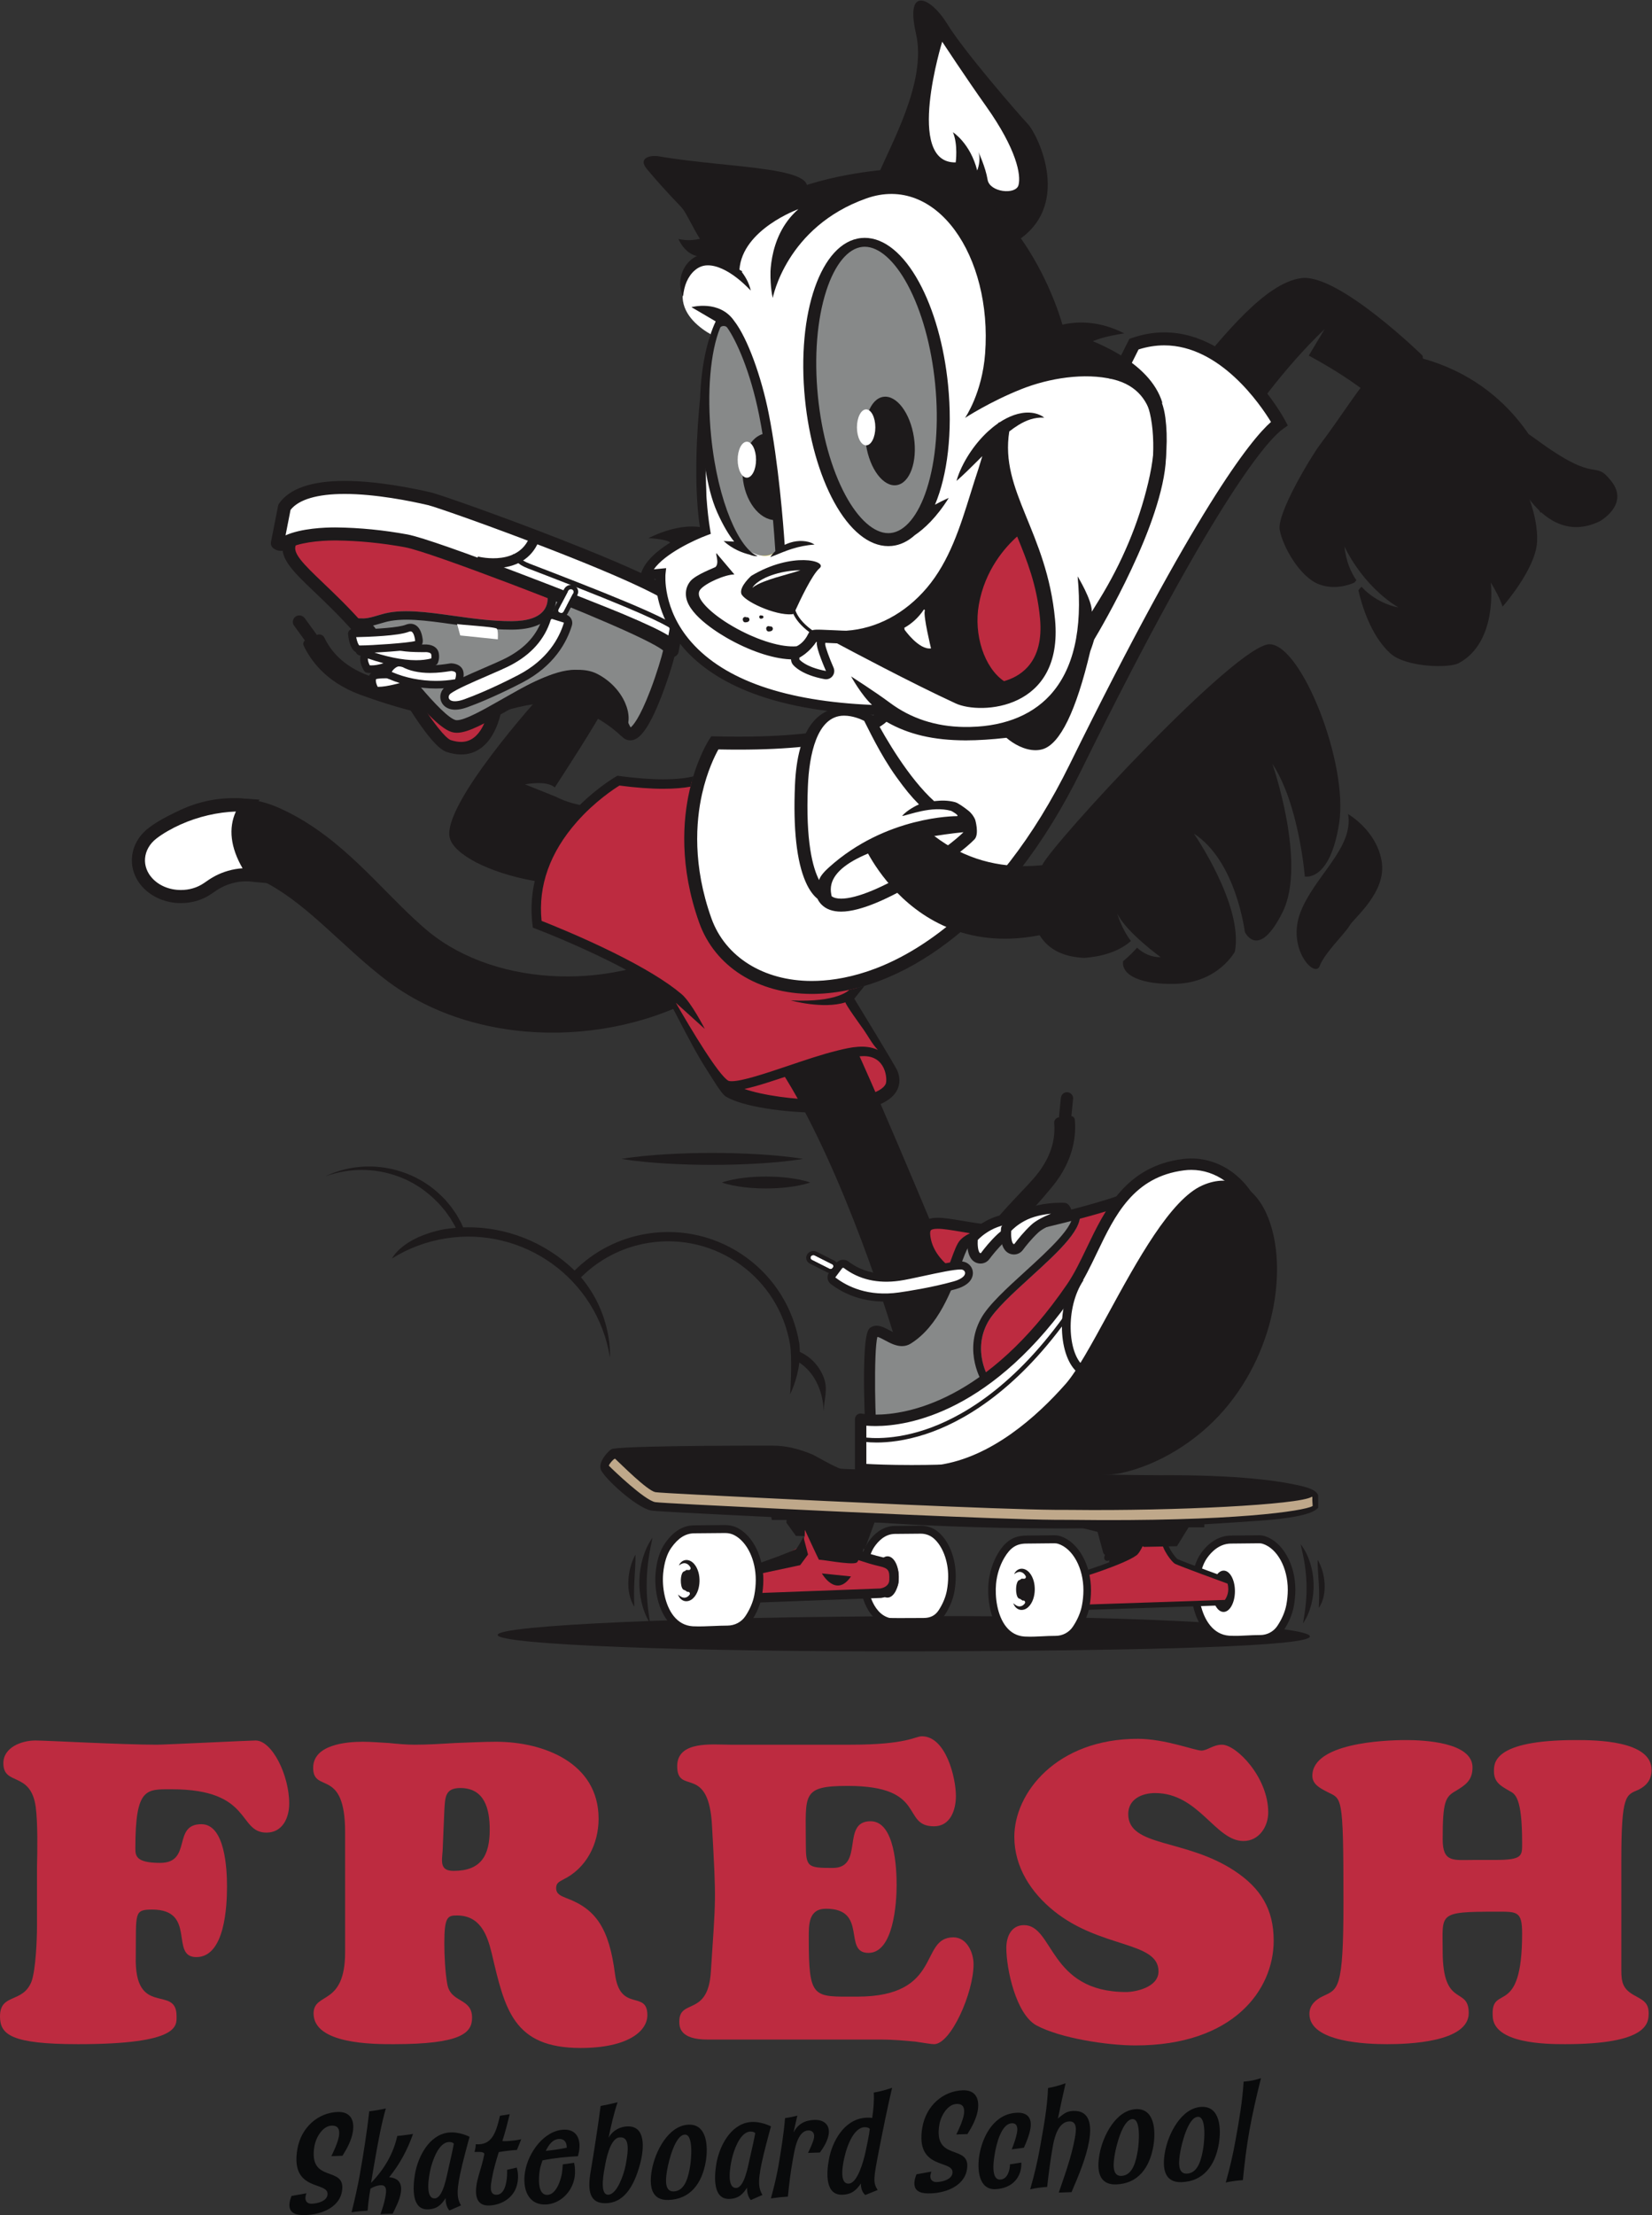 <?xml version="1.0" encoding="UTF-8" standalone="no"?>
<svg
   xmlns:dc="http://purl.org/dc/elements/1.1/"
   xmlns:cc="http://creativecommons.org/ns#"
   xmlns:rdf="http://www.w3.org/1999/02/22-rdf-syntax-ns#"
   xmlns:svg="http://www.w3.org/2000/svg"
   xmlns="http://www.w3.org/2000/svg"
   viewBox="0 0 546.507 732.347"
   height="732.347"
   width="546.507"
   xml:space="preserve"
   id="svg2"
   version="1.1"><rect x="0" y="0" width="546.507" height="732.347" fill="#333333" stroke="none"/><defs
     id="defs6" /><g
     transform="matrix(1.333,0,0,-1.333,0,732.347)"
     id="g10"><g
       transform="scale(0.1)"
       id="g12"><path
         id="path14"
         style="fill:#1d1a1b;fill-opacity:1;fill-rule:nonzero;stroke:none"
         d="m 906.574,2600.6 c 34.328,1.31 69.114,-4.52 101.536,-16.94 32.5,-12.21 62.55,-31.4 87.39,-55.97 l 9.29,-9.24 c 2.87,-3.31 5.62,-6.7 8.42,-10.05 l 4.2,-5.04 2.09,-2.52 1.88,-2.68 7.51,-10.75 3.69,-5.41 3.25,-5.69 6.46,-11.4 1.59,-2.84 1.38,-2.99 2.73,-5.94 1.58,-3.46 c 105.35,3.54 204.32,-37.11 276.46,-107.02 47.23,46.9 109.08,80.01 179.77,91.38 179.83,28.92 349.04,-93.4 377.97,-273.19 0.81,-6.79 1.16,-13.46 1.23,-20.02 27.6,-12.5 48.22,-35.03 59.08,-62.98 11.69,-30.13 0.76,-54.21 -0.06,-85.07 0.03,1.07 1.9,80.04 -60.34,121.71 -5.19,-45.07 -23.01,-78.75 -23.01,-78.75 2.4,25.37 4.55,95.09 0.32,121.44 -13.44,83.65 -59.49,153.83 -123.14,199.85 -63.63,45.98 -144.74,67.7 -228.39,54.26 -66.01,-10.63 -123.55,-41.55 -167.54,-85.38 79.42,-94.25 71.83,-198.82 71.83,-198.82 -15.64,97.16 -69.12,178.72 -143.06,232.17 -73.92,53.44 -168.14,78.64 -265.31,63.02 -48.58,-7.81 -93.25,-25.08 -132.466,-49.64 0.242,0.49 24.383,51.65 128.816,72.42 9.85,1.58 19.67,2.73 29.45,3.52 l -1.3,2.71 -1.32,2.76 -1.55,2.63 -6.25,10.53 -3.11,5.26 -3.56,4.97 -7.04,10 -1.76,2.49 -1.97,2.34 -3.94,4.67 -7.89,9.34 -8.54,8.75 c -11.34,11.73 -24.21,21.86 -37.42,31.48 -3.35,2.35 -6.91,4.36 -10.36,6.57 l -5.21,3.24 c -1.74,1.09 -3.44,2.24 -5.29,3.13 l -10.91,5.66 -5.47,2.84 c -1.86,0.86 -3.77,1.59 -5.66,2.39 -30.095,13.14 -62.782,20.63 -96.017,21.81 -33.234,1.15 -66.879,-4.31 -98.722,-15.66 30.504,14.6 64.351,23 98.683,24.11" /><path
         id="path16"
         style="fill:#1d1a1b;fill-opacity:1;fill-rule:nonzero;stroke:none"
         d="m 785.828,3902.76 c 2.731,4.41 3.285,10.07 0.985,15.15 -0.629,1.37 -1.403,2.71 -2.305,3.95 l -27.695,38.1 c -0.821,1.14 -1.793,2.24 -2.872,3.26 -0.804,0.75 -1.671,1.41 -2.574,1.97 -6.383,3.95 -14.883,3 -20.23,-2.69 -5.852,-6.24 -5.793,-15.94 0.008,-22.1 l 26.832,-36.92 c 1.371,-2.5 3.332,-4.51 5.625,-5.94 4.418,-2.73 10.074,-3.28 15.164,-0.98 3.031,1.37 5.433,3.57 7.062,6.2" /><path
         id="path18"
         style="fill:#1d1a1b;fill-opacity:1;fill-rule:nonzero;stroke:none"
         d="m 786.707,3919.29 -27.422,-12.31 c -5.836,-2.63 -8.191,-9.01 -5.469,-14.74 15.075,-31.72 51.743,-88.74 139.497,-121.1 39.417,-14.54 97.023,-33.4 146.757,-44.64 14,-3.17 32.31,-4.66 43,3.21 l 0.5,0.36 c 12.06,8.88 10.09,26.77 -4.06,34.5 -28.85,15.79 -125.588,39.12 -162.959,52.9 -68.008,25.07 -97.094,64.92 -111.703,95.27 -3.129,6.49 -11.504,9.52 -18.141,6.55" /><path
         id="path20"
         style="fill:#bd2b40;fill-opacity:1;fill-rule:nonzero;stroke:none"
         d="m 1231.56,3752.95 c 0,0 -12.46,-143.84 -117.94,-109.33 -49.43,16.17 -189.237,283.84 -192.862,286.27 -6.02,4.04 316.812,-177.03 310.802,-176.94" /><path
         id="path22"
         style="fill:#1d1a1b;fill-opacity:1;fill-rule:nonzero;stroke:none"
         d="m 961.543,3889.6 c 19.582,-34.9 47.887,-84.54 75.957,-128.88 56.14,-88.7 76.17,-100.73 80.97,-102.29 9.28,-3.04 18.01,-4.58 25.95,-4.58 50.84,0 66.42,67.01 70.42,91.58 -33.87,20.43 -176.95,101.43 -253.297,144.17 z m 182.877,-266.9 c -11.24,0 -23.23,2.06 -35.64,6.12 -32.5,10.63 -86.43,87.85 -186.147,266.53 -6.297,11.28 -12.266,21.97 -14.035,24.8 -3.184,3.95 -4.356,9.32 -2.828,14.34 1.996,6.56 8.046,11.05 14.906,11.05 2.051,0 3.168,0 8.715,-2.77 l 0.039,0.06 c 0.16,-0.1 0.312,-0.21 0.457,-0.3 6.765,-3.42 19.758,-10.69 47.453,-26.18 32.52,-18.2 71.48,-40.12 106.89,-60.13 43.66,-24.67 80.58,-45.67 106.75,-60.74 15.31,-8.82 27.19,-15.75 35.32,-20.59 16.06,-9.58 20.91,-12.47 20.92,-21.87 0,-1.03 -0.1,-2.03 -0.29,-3.01 -4.8,-48.01 -31.56,-127.31 -102.51,-127.31" /><path
         id="path24"
         style="fill:#878989;fill-opacity:1;fill-rule:nonzero;stroke:none"
         d="m 1661.93,3883.98 c 0.78,27.06 -344.83,159.3 -442.2,199.7 -108.89,45.18 -233.429,103.35 -357.074,104.81 -30.293,0.35 -126.301,-3.6 -142.57,-39.74 -21.32,-47.35 66.691,-94.84 172.133,-214.96 5.605,-6.38 19.601,2.68 24.515,-4.32 0.036,-0.05 156.996,-223.17 210.386,-236.64 53.4,-13.48 248.1,157.43 326.41,118.44 78.31,-38.98 84.65,-122.75 104.17,-135.96 37.39,-25.31 103.64,191.52 104.23,208.67" /><path
         id="path26"
         style="fill:#bd2b40;fill-opacity:1;fill-rule:nonzero;stroke:none"
         d="m 883.859,3960.5 c 4.645,0.05 8.286,-0.08 11.489,-0.19 11.386,-0.4 17.09,-0.59 51.461,9.87 48.41,14.73 111.961,5.81 179.261,-3.64 47.21,-6.62 96.02,-13.45 144.17,-13.22 38.95,0.21 65.56,9.1 79.08,26.43 14.2,18.18 8.92,40.6 8.87,40.83 -0.6,2.45 -0.25,4.89 0.76,7.01 -58.09,23.43 -109.91,43.92 -139.22,56.09 -108.89,45.18 -233.429,103.35 -357.074,104.81 -30.293,0.35 -126.301,-3.6 -142.57,-39.74 -20.094,-44.63 56.922,-89.39 154.105,-194.93 1.52,3.87 5.254,6.64 9.668,6.68" /><path
         id="path28"
         style="fill:#1d1a1b;fill-opacity:1;fill-rule:nonzero;stroke:none"
         d="m 1425.97,3832.64 c 12.99,0 24.6,-2.5 34.51,-7.43 58.24,-28.99 79.74,-79.53 93.96,-112.96 3.31,-7.77 7.65,-17.97 10.65,-22.38 5.27,4.03 21.88,21.38 48.79,91.7 16.3,42.6 28.62,84.83 31.75,99.1 -7.33,6.22 -34.3,23.5 -133.15,66.34 -72.08,31.24 -159.33,66.19 -223.03,91.7 -30.93,12.39 -57.64,23.09 -75.69,30.58 -11.12,4.62 -22.4,9.36 -33.83,14.17 -98.18,41.33 -209.461,88.18 -317.457,89.45 -1.067,0.01 -2.219,0.02 -3.45,0.02 -63.265,0 -116.886,-13.15 -124.738,-30.57 -8.914,-19.81 17.305,-46.12 68.348,-94.78 27.801,-26.51 62.246,-59.34 98.597,-100.45 0.438,0.05 0.895,0.1 1.34,0.16 2.192,0.27 4.672,0.57 7.352,0.57 10.683,0 16.531,-5.12 19.558,-9.43 0.008,-0.01 0.016,-0.02 0.024,-0.03 63.668,-90.67 168.246,-222.09 201.426,-230.47 0.52,-0.13 1.44,-0.28 2.9,-0.28 20.25,0 65.16,25.48 108.6,50.13 61.85,35.09 131.95,74.86 183.54,74.86 z m 138.16,-174.96 c -0.01,0 -0.01,0 -0.01,0 -5.34,0 -10.58,1.64 -15.15,4.73 -10.08,6.83 -15.58,19.75 -23.19,37.64 -13.18,30.98 -31.23,73.4 -79.19,97.28 -5.55,2.76 -12.48,4.16 -20.62,4.16 -43.37,0 -109.67,-37.62 -168.17,-70.81 -51.24,-29.08 -95.5,-54.19 -123.97,-54.19 -3.74,0 -7.28,0.42 -10.52,1.24 -16.51,4.16 -48.31,22.04 -133.556,128.73 -38.805,48.57 -72.629,95.58 -82.859,109.97 -0.176,-0.02 -0.344,-0.04 -0.512,-0.06 -2.207,-0.27 -4.711,-0.58 -7.43,-0.58 -9.637,0 -15.348,4.2 -18.441,7.73 -36.434,41.5 -71.332,74.77 -99.375,101.51 -56.391,53.75 -93.645,89.27 -75.258,130.11 19.891,44.17 113.723,48.94 153.144,48.94 1.364,0 2.637,-0.01 3.817,-0.02 114.098,-1.35 228.36,-49.45 329.18,-91.88 11.37,-4.79 22.6,-9.52 33.68,-14.12 17.87,-7.41 44.5,-18.08 75.33,-30.43 67.89,-27.19 160.86,-64.43 235.64,-97.18 41.59,-18.21 72.63,-32.84 94.92,-44.74 35.13,-18.74 46.29,-28.99 45.91,-42.18 -0.41,-11.91 -17.05,-68 -35.89,-116.62 -37.5,-96.81 -61.1,-109.23 -77.48,-109.23" /><path
         id="path30"
         style="fill:#1d1a1b;fill-opacity:1;fill-rule:nonzero;stroke:none"
         d="m 1267.63,3932.3 c -48.77,0 -97.41,6.83 -144.48,13.43 -64.93,9.12 -126.255,17.72 -170.22,4.34 -36.2,-11.01 -44.024,-11.26 -58.309,-10.76 -2.984,0.1 -6.375,0.22 -10.558,0.17 -0.036,0 -0.071,0 -0.102,0 -5.758,0 -10.449,4.64 -10.508,10.41 -0.055,5.81 4.606,10.56 10.406,10.61 4.645,0.05 8.286,-0.08 11.489,-0.19 11.386,-0.4 17.09,-0.59 51.461,9.87 48.41,14.73 111.961,5.81 179.261,-3.64 47.21,-6.62 96.02,-13.45 144.17,-13.22 38.95,0.21 65.56,9.1 79.08,26.43 14.2,18.18 8.92,40.6 8.87,40.83 -1.38,5.61 2.04,11.31 7.64,12.71 5.61,1.42 11.29,-1.95 12.73,-7.55 0.33,-1.3 7.95,-32.2 -12.44,-58.63 -17.64,-22.85 -49.86,-34.56 -95.77,-34.8 -0.9,-0.01 -1.81,-0.01 -2.72,-0.01" /><path
         id="path32"
         style="fill:#ffffff;fill-opacity:1;fill-rule:nonzero;stroke:none"
         d="m 1134.3,3946.59 7.9,-28.69 93.2,-9.64 c 0,0 1.49,20.98 -2.24,26.28 -3.73,5.3 -98.82,9.74 -98.86,12.05" /><path
         id="path34"
         style="fill:#ffffff;fill-opacity:1;fill-rule:nonzero;stroke:none"
         d="m 1065.34,3812.96 c 0,0 -100.336,-36.92 -133.711,-31.42 0,0 -13.039,18.9 -6.473,33.61 6.574,14.7 140.184,-2.19 140.184,-2.19" /><path
         id="path36"
         style="fill:#1d1a1b;fill-opacity:1;fill-rule:nonzero;stroke:none"
         d="m 937.328,3790.49 c 0.688,-0.03 1.406,-0.04 2.152,-0.04 20.079,0 54.465,9.24 81.72,17.7 -20.12,1.84 -43.696,3.54 -62.278,3.54 -16.774,0 -23.371,-1.39 -25.723,-2.15 -1.554,-6.07 1.524,-14.06 4.129,-19.05 z m 2.152,-18.98 c -3.472,0 -6.632,0.23 -9.386,0.68 -2.539,0.42 -4.797,1.85 -6.258,3.97 -1.645,2.39 -15.82,23.84 -7.324,42.85 3.789,8.47 15.281,11.62 42.41,11.62 41.678,0 104.928,-7.93 107.598,-8.28 4.34,-0.54 7.73,-3.98 8.23,-8.32 0.49,-4.33 -2.05,-8.45 -6.14,-9.96 -3.61,-1.32 -88.95,-32.56 -129.13,-32.56" /><path
         id="path38"
         style="fill:#ffffff;fill-opacity:1;fill-rule:nonzero;stroke:none"
         d="m 988.336,3854.6 c 0,0 -43.156,-25.14 -76.527,-19.64 0,0 -13.043,18.92 -6.473,33.62 6.57,14.7 79.094,-9.6 83.656,-11.05 l -0.656,-2.93" /><path
         id="path40"
         style="fill:#1d1a1b;fill-opacity:1;fill-rule:nonzero;stroke:none"
         d="m 917.566,3843.81 c 1.411,-0.11 2.864,-0.16 4.352,-0.16 15.547,0 32.477,5.69 44.656,10.87 -20.859,5.97 -37.773,9.3 -47.804,9.3 -2.774,0 -4.415,-0.27 -5.293,-0.48 -1.809,-6.23 1.515,-14.6 4.089,-19.53 z m 4.352,-19.11 c -4.055,0 -7.973,0.31 -11.648,0.92 -2.54,0.42 -4.797,1.85 -6.258,3.97 -1.645,2.38 -15.817,23.84 -7.321,42.85 3.055,6.84 10.489,10.31 22.079,10.31 20.226,0 53.949,-9.97 72.242,-15.92 l 0.851,-0.27 c 4.68,-1.49 7.45,-6.31 6.371,-11.11 l -0.664,-2.93 c -0.574,-2.57 -2.195,-4.78 -4.472,-6.11 -1.52,-0.88 -37.657,-21.71 -71.18,-21.71" /><path
         id="path42"
         style="fill:#ffffff;fill-opacity:1;fill-rule:nonzero;stroke:none"
         d="m 968.34,3818.74 c 1.805,-0.33 71.48,-35.79 168.03,-17.99 0,0 6.52,13.54 4.45,24.94 -2.07,11.39 -15.58,13.25 -20.65,13.57 -5.07,0.31 -72.95,-16.01 -118.25,9.42 -22.287,12.51 -52.85,-26.41 -33.58,-29.94" /><path
         id="path44"
         style="fill:#1d1a1b;fill-opacity:1;fill-rule:nonzero;stroke:none"
         d="m 972.262,3827.38 c 0.441,-0.18 0.941,-0.39 1.562,-0.66 31.916,-13.86 70.296,-21.49 108.056,-21.49 15.88,0 31.89,1.32 47.66,3.94 1.41,4.2 2.81,10.13 1.96,14.82 -0.84,4.63 -9.17,5.61 -11.59,5.79 -0.62,-0.07 -2.87,-0.41 -4.88,-0.72 -9.46,-1.44 -27.08,-4.14 -47.51,-4.14 -28.28,0 -51.91,5.22 -70.239,15.5 -1.508,0.85 -3.105,1.26 -4.886,1.26 -8.672,0 -17.825,-9.15 -20.133,-14.3 z m 109.618,-41.09 c -40.3,0 -81.36,8.19 -115.599,23.05 -0.261,0.12 -0.488,0.22 -0.679,0.3 -8.442,1.99 -13.536,8.9 -12.754,17.49 1.34,14.76 20.226,33.49 39.547,33.49 5.046,0 9.805,-1.24 14.155,-3.69 15.46,-8.67 35.97,-13.07 60.97,-13.07 18.99,0 35.68,2.55 44.65,3.92 4.41,0.68 6.26,0.95 7.83,0.95 0.2,0 0.56,-0.01 0.75,-0.02 16.16,-1.02 27.14,-8.99 29.38,-21.33 2.55,-14.01 -4.42,-29.06 -5.22,-30.73 -1.31,-2.72 -3.85,-4.66 -6.82,-5.21 -18.55,-3.42 -37.46,-5.15 -56.21,-5.15" /><path
         id="path46"
         style="fill:#ffffff;fill-opacity:1;fill-rule:nonzero;stroke:none"
         d="m 895.516,3877.35 c 1.808,-0.33 110.494,-46.71 182.264,-24.21 0,0 3.9,7.85 1.82,19.24 -2.07,11.39 -15.57,13.26 -20.64,13.57 -5.07,0.32 -67.476,-2.32 -88.726,11.36 -21.242,13.68 -93.98,-16.43 -74.718,-19.96" /><path
         id="path48"
         style="fill:#1d1a1b;fill-opacity:1;fill-rule:nonzero;stroke:none"
         d="m 911.699,3881.4 c 44.352,-16.13 86.953,-24.95 120.941,-24.95 13.96,0 26.6,1.48 37.66,4.39 0.45,2.34 0.73,5.75 -0.01,9.84 -0.89,4.89 -10.08,5.71 -11.91,5.82 -0.24,0.01 -0.68,0.01 -1.25,0.01 l -3.18,-0.01 c -1.91,-0.02 -4.27,-0.03 -6.98,-0.03 -41.62,0 -68.396,4.21 -81.865,12.88 -0.949,0.61 -3.906,2.03 -10.843,2.03 -13.473,0 -31.078,-5.19 -42.563,-9.98 z m 120.941,-43.89 c -38.921,0 -87.992,10.7 -138.175,30.13 -0.641,0.24 -1.141,0.44 -1.488,0.57 -7.586,1.74 -10.547,7.36 -10.098,12.31 1.535,16.9 51.465,29.8 71.383,29.8 8.797,0 15.894,-1.7 21.101,-5.05 5.723,-3.68 22.637,-9.86 71.607,-9.86 2.66,0 4.97,0.01 6.85,0.02 l 3.31,0.02 c 1.14,0 1.96,-0.02 2.42,-0.04 16.15,-1.01 27.13,-8.98 29.37,-21.34 2.57,-14.07 -2.11,-24.05 -2.66,-25.14 -1.14,-2.31 -3.18,-4.05 -5.64,-4.83 -13.95,-4.37 -30.1,-6.59 -47.98,-6.59" /><path
         id="path50"
         style="fill:#ffffff;fill-opacity:1;fill-rule:nonzero;stroke:none"
         d="m 873.191,3922.92 c 0,0 1.954,3.23 7.528,3.34 0.328,0.01 1.984,-3.18 2.328,-3.17 27.281,0.57 103.371,3.01 127.483,12.56 21.75,8.63 27.59,-15.89 29.16,-29.47 0.56,-4.88 -1.34,-9.2 -4.92,-10.59 -17,-6.57 -139.415,-13.44 -145.192,-11.75 -13.824,4.05 -16.387,39.08 -16.387,39.08" /><path
         id="path52"
         style="fill:#1d1a1b;fill-opacity:1;fill-rule:nonzero;stroke:none"
         d="m 891.848,3893.11 c 0.531,-0.03 1.488,-0.06 3.109,-0.06 27.211,0 119.333,6.26 135.343,11.02 0.02,0.26 0.03,0.6 -0.02,1.03 -0.44,3.82 -3.06,22.88 -11.31,22.88 -1.4,0 -3.06,-0.38 -4.95,-1.13 -25.067,-9.93 -98.747,-12.55 -130.071,-13.21 1.953,-10.45 5.375,-19.05 7.899,-20.53 z m 3.109,-19 c -4.945,0 -6.59,0.22 -8.043,0.65 -18.676,5.47 -22.453,37.72 -23.168,47.47 -0.141,1.96 0.328,3.92 1.348,5.6 2.25,3.71 7.484,7.74 15.433,7.9 0,0 0,0 0.004,0 3.375,0 5.637,-1.47 7.164,-3.07 46.883,1.13 101.645,4.78 119.345,11.8 4.12,1.63 8.13,2.46 11.93,2.46 7.68,0 26,-3.86 30.13,-39.65 1.07,-9.33 -3.31,-17.57 -10.91,-20.51 -18.01,-6.97 -121.569,-12.65 -143.233,-12.65" /><path
         id="path54"
         style="fill:#ffffff;fill-opacity:1;fill-rule:nonzero;stroke:none"
         d="m 704.656,4145.97 c 39.629,23.96 119.442,23.8 130.25,23.67 56.856,-0.72 115.039,-6.46 172.914,-17.06 69.37,-12.71 455.85,-164.39 529.21,-195.2 132.27,-55.56 131.98,-66.01 131.77,-73.63 -0.03,-0.91 -0.23,-2.11 -0.58,-3.55 l 19.62,106.55 c 0.95,3.01 2.03,5.45 1.55,6.93 -16.93,51.03 -584.66,254.13 -622.63,263 -100.74,23.53 -305.748,58.44 -360.854,-20.71 l -17.539,-89.19 c 0,0 7.434,-6.16 16.289,-0.81" /><path
         id="path56"
         style="fill:#1d1a1b;fill-opacity:1;fill-rule:nonzero;stroke:none"
         d="m 831.32,4185.81 c 1.645,0 2.922,-0.02 3.785,-0.03 57.766,-0.72 116.852,-6.55 175.625,-17.32 72.77,-13.33 469.6,-169.76 532.55,-196.2 60.69,-25.49 95.52,-42.13 115.45,-54.44 l 13.24,71.85 c 0.05,0.28 0.11,0.56 0.17,0.83 -10.11,10.09 -59.37,44.63 -298.59,138.01 -153.22,59.8 -294.39,108.7 -310.46,112.45 -44.62,10.42 -130.969,27.9 -207.883,27.9 -67.621,0 -113.879,-13.66 -134.156,-39.56 l -12.418,-63.14 c 39.703,17.59 97.777,19.65 122.687,19.65 z m 836.91,-321.76 c -1.13,0 -2.27,0.12 -3.42,0.37 -8.47,1.83 -13.98,10.01 -12.51,18.53 -5.76,5.54 -29.13,20.73 -121.52,59.54 -71.14,29.88 -458.51,181.87 -525.87,194.21 -56.988,10.44 -114.258,16.09 -170.207,16.79 -0.769,0.01 -1.914,0.02 -3.383,0.02 -40.113,0 -92.257,-5.61 -118.312,-21.36 -4.957,-2.99 -10.285,-4.51 -15.84,-4.51 v 0 c -10.215,0 -17.199,5.13 -19.098,6.7 -4.562,3.78 -6.687,9.74 -5.543,15.55 l 17.536,89.19 c 0.429,2.2 1.316,4.28 2.593,6.11 25.852,37.13 80.539,55.96 162.551,55.96 80.152,0 169.253,-18.01 215.223,-28.75 20.01,-4.67 173.01,-58.26 321.42,-116.38 299.61,-117.31 308.56,-144.29 312.86,-157.26 2.08,-6.29 0.25,-11.73 -0.96,-15.33 -0.07,-0.21 -0.14,-0.43 -0.22,-0.65 l -18.79,-101.98 c -0.17,-1.4 -0.45,-2.87 -0.85,-4.49 -1.82,-7.33 -8.4,-12.26 -15.66,-12.26" /><path
         id="path58"
         style="fill:#1d1a1b;fill-opacity:1;fill-rule:nonzero;stroke:none"
         d="m 1691.56,3920.82 -12.46,0.35 c 0.17,5.92 -12.91,19.39 -127.95,67.71 -73.08,30.7 -165.18,66.14 -239.18,94.61 l -0.57,0.22 c -16.66,6.42 -21.99,10.95 -26.7,14.95 -3.55,3.03 -6.62,5.64 -15.71,9.2 l 4.55,11.61 c 11.02,-4.33 15.2,-7.88 19.24,-11.31 4.14,-3.53 8.42,-7.17 23.09,-12.82 l 0.58,-0.22 c 74.08,-28.51 166.27,-63.98 239.53,-94.75 136.21,-57.22 135.9,-68.07 135.58,-79.55" /><path
         id="path60"
         style="fill:#1d1a1b;fill-opacity:1;fill-rule:nonzero;stroke:none"
         d="m 1223.9,4084.56 c -24.43,0 -42.95,4.64 -43.96,4.9 l 6.15,24.15 c 4.41,-1.12 108.2,-26.26 131.67,58.77 l 24.02,-6.64 c -12.5,-45.28 -44.94,-72.79 -93.83,-79.58 -8.35,-1.16 -16.49,-1.6 -24.05,-1.6" /><path
         id="path62"
         style="fill:#1d1a1b;fill-opacity:1;fill-rule:nonzero;stroke:none"
         d="m 1542.34,3667.59 c 0,0 -5.16,-3.55 8.03,13.33 25.77,32.99 -0.73,106.32 -67.35,141.21 -100.21,52.48 -306.5,-110.1 -292.82,-113.52 0,0 141.97,62.71 224.89,34.3 82.93,-28.41 127.25,-75.32 127.25,-75.32" /><path
         id="path64"
         style="fill:#1d1a1b;fill-opacity:1;fill-rule:nonzero;stroke:none"
         d="m 1650.36,3494.38 c 0,0 -178.88,-25.2 -269.7,22.98 l -77.76,31.19 c 0,0 54.03,10.84 73.86,-7.72 23.14,35.35 97.62,149.99 127.42,205.83 21.93,41.11 -116.8,81.71 -163.79,20.91 0,0 -243.5,-268.5 -224.36,-351.01 19.36,-83.46 351.52,-182.14 545.61,-59.65 l -11.28,137.47" /><path
         id="path66"
         style="fill:#ffffff;fill-opacity:1;fill-rule:nonzero;stroke:none"
         d="m 1386.15,3982.86 23.93,45.62 c 1.79,3.43 6.13,4.94 9.62,3.36 3.5,-1.56 4.88,-5.66 3.08,-9.07 l -23.93,-45.64 c -1.79,-3.42 -6.12,-4.94 -9.62,-3.35 -3.49,1.57 -4.87,5.66 -3.08,9.08" /><path
         id="path68"
         style="fill:#1d1a1b;fill-opacity:1;fill-rule:nonzero;stroke:none"
         d="m 1398.25,3963.45 v 0 c 4.64,1.65 8.43,4.9 10.66,9.15 l 23.93,45.63 c 4.65,8.86 1.07,19.39 -7.97,23.46 -4.41,2 -9.45,2.17 -14.18,0.49 -4.65,-1.65 -8.43,-4.91 -10.66,-9.16 l -23.94,-45.63 c -4.64,-8.86 -1.07,-19.39 7.98,-23.46 4.41,-1.99 9.45,-2.17 14.18,-0.48 m -3.53,10.14 c -1.75,-0.62 -3.72,-0.62 -5.49,0.19 -3.49,1.57 -4.87,5.66 -3.08,9.08 l 23.93,45.63 c 0.89,1.69 2.4,2.93 4.13,3.54 1.76,0.62 3.73,0.61 5.49,-0.18 3.5,-1.57 4.88,-5.66 3.08,-9.08 l -23.93,-45.64 c -0.89,-1.7 -2.4,-2.92 -4.13,-3.54" /><path
         id="path70"
         style="fill:#ffffff;fill-opacity:1;fill-rule:nonzero;stroke:none"
         d="m 1373.58,3968.63 28.35,-8.91 c 6.03,-1.89 9.23,-7.88 7.43,-13.83 -10.04,-32.93 -37.34,-93.25 -117.7,-135.28 -36.1,-18.89 -89.2,-44.15 -135.77,-60.99 -13.1,-4.74 -30.63,-8.35 -42.12,-1.87 l -0.54,0.31 c -12.96,7.31 -13.64,25.12 -1.05,34.38 25.69,18.87 116.06,53.08 150.28,70.98 62.27,32.58 84.71,75.13 94.49,106.66 2.09,6.75 9.77,10.7 16.63,8.55" /><path
         id="path72"
         style="fill:#1d1a1b;fill-opacity:1;fill-rule:nonzero;stroke:none"
         d="m 1370.77,3958.64 c -1.42,0.42 -3.49,-0.57 -3.92,-1.96 -14.88,-47.98 -48.32,-85.87 -99.41,-112.59 -13.56,-7.1 -35.44,-16.56 -58.6,-26.58 -35.42,-15.32 -75.55,-32.7 -90.4,-43.6 -3.37,-2.49 -5.22,-6.15 -4.93,-9.79 0.14,-1.71 0.92,-4.89 4.61,-6.97 l 0.49,-0.29 c 6.44,-3.61 18.97,-2.64 33.54,2.63 57.1,20.66 117.41,51.49 134.52,60.45 72.15,37.74 101.15,91.14 112.84,129.6 0,0 -0.1,0.1 -0.39,0.19 z m -261.89,-219.97 -0.49,0.28 c -8.93,5.03 -14.74,14.04 -15.55,24.1 -0.87,10.82 4.03,21.26 13.09,27.92 16.64,12.24 56.11,29.31 94.27,45.83 22.81,9.87 44.36,19.2 57.28,25.95 46.85,24.51 76.15,57.46 89.57,100.73 3.74,12.04 17.14,18.99 29.34,15.14 l 28.34,-8.9 c 5.63,-1.77 10.24,-5.55 12.95,-10.66 2.73,-5.1 3.28,-10.95 1.59,-16.52 -12.75,-41.84 -44.37,-100.33 -122.64,-141.26 -17.4,-9.1 -78.7,-40.45 -136.98,-61.53 -10.8,-3.91 -24.88,-7.38 -37.72,-5.43 -4.58,0.69 -8.99,2.06 -13.05,4.35" /><path
         id="path74"
         style="fill:#ffffff;fill-opacity:1;fill-rule:nonzero;stroke:none"
         d="m 1955.24,4905.62 c 0,0 -214.8,-73.94 -207.75,-394.37 7.04,-320.43 7.04,-320.43 7.04,-320.43 0,0 -133.81,-70.43 -146.13,-112.68 l 31.19,2.07 c 0,0 14.58,-139.4 77.97,-202.78 63.38,-63.38 306.34,-177.82 464.8,-128.53 0,0 132.04,-91.55 260.56,-73.94 128.53,17.6 198.95,96.83 235.92,188.39 36.98,91.55 72.2,139.08 79.23,151.41 7.05,12.32 117.96,283.45 119.72,364.44 1.77,80.99 -12.32,188.38 -165.49,237.68 -153.17,49.3 -223.6,184.87 -242.97,241.21 -19.36,56.34 -149.65,144.37 -181.34,167.25 -31.69,22.89 -248.24,-5.28 -332.75,-112.68" /><path
         id="path76"
         style="fill:#1d1a1b;fill-opacity:1;fill-rule:nonzero;stroke:none"
         d="m 1763.88,4874.59 c -26.15,7.92 -55.35,87.23 -73.21,105.76 -29.3,30.36 -62.49,66.76 -85.53,94.71 -23.06,27.96 10.51,34.6 29.36,31.28 176.2,-31.01 430.74,-24.31 354.67,-99.99 -24.67,-13.92 -94.11,-43.73 -116.87,-60.8 -28.18,-21.14 -70.99,-82.3 -108.42,-70.96" /><path
         id="path78"
         style="fill:#ffffff;fill-opacity:1;fill-rule:nonzero;stroke:none"
         d="m 1892.04,4738.17 c 0,0 -115.68,185.92 -181.79,74.37 -66.1,-111.56 90.89,-165.26 90.89,-165.26 l 90.9,90.89" /><path
         id="path80"
         style="fill:#1d1a1b;fill-opacity:1;fill-rule:nonzero;stroke:none"
         d="m 2636.41,2709.67 c -4.33,2.29 -7.47,6.62 -8.03,11.85 -0.15,1.41 -0.16,2.86 -0.02,4.31 l 4.3,44.19 c 0.12,1.32 0.38,2.68 0.77,4.02 0.3,1 0.69,1.95 1.15,2.83 3.3,6.27 10.66,9.55 17.73,7.48 7.73,-2.27 12.32,-10.18 10.55,-17.95 l -4.16,-42.83 c 0.08,-2.69 -0.55,-5.26 -1.73,-7.51 -2.29,-4.34 -6.62,-7.49 -11.85,-8.05 -3.12,-0.33 -6.12,0.3 -8.71,1.66" /><path
         id="path82"
         style="fill:#1d1a1b;fill-opacity:1;fill-rule:nonzero;stroke:none"
         d="m 2627.8,2722.69 28.17,3.1 c 6,0.65 10.96,-3.41 11.48,-9.36 2.91,-32.98 0.37,-96.84 -55.48,-165.07 -25.08,-30.65 -62.88,-73.51 -97.91,-106.41 -9.87,-9.26 -24.03,-19.23 -36.47,-17.94 l -0.59,0.06 c -14.04,1.45 -20.99,16.92 -13.18,29.98 15.89,26.6 83.35,91.79 107.13,120.85 43.28,52.87 47.88,99.16 45.24,130.8 -0.56,6.77 4.8,13.23 11.61,13.99" /><path
         id="path84"
         style="fill:#ecdf56;fill-opacity:1;fill-rule:nonzero;stroke:none"
         d="m 1818.57,4172.3 c 0,0 61.08,-85.37 105.77,-47.54 44.7,37.83 -53.99,461.73 -87.97,523.22 -33.98,61.48 -63.1,58.24 -77.66,-22.66 -14.57,-80.89 -19.42,-289.61 59.86,-453.02" /><path
         id="path86"
         style="fill:#878989;fill-opacity:1;fill-rule:nonzero;stroke:none"
         d="m 2336.82,4537.84 c 20.15,-202.04 -35.83,-373.04 -125.05,-381.94 -89.22,-8.9 -177.88,147.67 -198.03,349.72 -20.15,202.04 35.83,373.04 125.05,381.94 89.21,8.9 177.87,-147.68 198.03,-349.72" /><path
         id="path88"
         style="fill:#878989;fill-opacity:1;fill-rule:nonzero;stroke:none"
         d="m 1938.7,4141.05 c 0,0 -27.47,-53.12 -91.58,-5.49 -64.12,47.62 -108.08,298.56 -84.26,479.9 0,0 9.16,102.58 43.96,82.43 34.8,-20.14 113.56,-249.11 131.88,-556.84" /><path
         id="path90"
         style="fill:#1d1a1b;fill-opacity:1;fill-rule:nonzero;stroke:none"
         d="m 3530.35,4611.98 c 0,0 -207.64,202.97 -299.71,192.29 -92.08,-10.67 -199.5,-151.31 -268.55,-231.36 -69.06,-80.05 137.46,-132.34 129.78,-127.01 0,0 92.67,134.98 195.45,231.66 l -39.29,-65.58 c 0,0 157.08,-81.94 208.02,-155.02 0,0 91.28,59.79 74.3,155.02" /><path
         id="path92"
         style="fill:#1d1a1b;fill-opacity:1;fill-rule:nonzero;stroke:none"
         d="m 2268.12,4409.18 c 9.13,-60.49 -10.1,-113.55 -42.95,-118.5 -32.85,-4.96 -66.89,40.06 -76.02,100.54 -9.13,60.5 10.1,113.55 42.96,118.51 32.84,4.96 66.88,-40.06 76.01,-100.55" /><path
         id="path94"
         style="fill:#1d1a1b;fill-opacity:1;fill-rule:nonzero;stroke:none"
         d="m 1880.32,3130.98 -4.35,-4.43 -5.1,-5.04 c -3.42,-3.32 -6.68,-6.44 -10.08,-9.6 -6.76,-6.27 -13.66,-12.38 -20.69,-18.32 -14.06,-11.87 -28.67,-23.02 -43.69,-33.5 -30.05,-20.97 -61.81,-39.15 -94.65,-54.72 -65.73,-31.12 -135.67,-51.87 -207.06,-63.06 -71.42,-11.14 -144.46,-12.76 -217.08,-3.99 -72.54,8.84 -144.9,28.13 -213.19,60.4 -34.09,16.15 -67.121,35.53 -98.129,58.38 -3.887,2.84 -7.707,5.76 -11.543,8.72 l -10.57,8.27 c -7.051,5.6 -13.969,11.26 -20.774,16.94 -13.613,11.37 -26.773,22.85 -39.59,34.29 -51.187,45.79 -97.597,90.89 -144.816,127.52 -23.551,18.33 -47.192,34.5 -71.094,47.69 -11.953,6.58 -23.957,12.49 -36.059,17.55 -3.023,1.26 -6.046,2.51 -9.085,3.66 l -2.278,0.88 -0.285,0.11 c -0.867,0.36 0.875,-0.35 0.555,-0.23 l -0.727,0.27 -1.453,0.54 -0.727,0.28 c -0.234,0.08 -0.546,0.2 -0.539,0.18 l -0.39,0.1 -1.055,0.3 c -3.984,1.23 -8.062,2.14 -12.203,2.84 -16.52,2.72 -34.734,1.1 -52.621,-4.95 -8.918,-3.01 -17.684,-7.1 -25.902,-12.09 -4.122,-2.48 -8.086,-5.23 -11.891,-8.13 -3.801,-2.92 -7.41,-6.01 -11.141,-8.92 l -2.851,-2.22 c -42.024,-32.78 -102.66,-25.28 -135.434,16.74 -31.137,39.91 -25.652,96.87 10.961,130.55 8.723,7.98 18.125,15.14 27.879,21.7 9.754,6.57 19.828,12.62 30.219,18.09 20.761,10.94 42.718,19.66 65.586,25.84 22.851,6.2 46.636,9.85 70.836,10.56 24.187,0.71 48.8,-1.59 72.863,-7.16 12.019,-2.81 23.914,-6.36 35.48,-10.76 l 4.766,-1.84 2.516,-1.01 1.613,-0.69 3.84,-1.64 3.433,-1.53 c 4.594,-2.04 9.118,-4.17 13.621,-6.34 18.008,-8.66 35.254,-18.31 51.778,-28.56 33.047,-20.54 62.953,-43.58 90.469,-67.29 55.019,-47.55 101.074,-97.47 146.449,-142.11 11.323,-11.18 22.583,-22.02 33.863,-32.44 5.64,-5.21 11.29,-10.33 16.95,-15.3 l 4.03,-3.54 4.58,-3.93 c 2.61,-2.22 5.25,-4.47 7.94,-6.65 21.41,-17.54 44.94,-33.08 70,-46.55 50.16,-26.95 106.42,-45.38 164.76,-55.47 58.38,-10.08 118.93,-11.87 178.67,-5.59 59.74,6.3 118.8,20.69 173.96,43.51 27.57,11.41 54.16,24.92 79.21,40.59 12.52,7.84 24.69,16.18 36.37,25.09 5.85,4.45 11.58,9.03 17.19,13.74 2.79,2.32 5.63,4.79 8.27,7.11 l 3.91,3.47 4.56,4.2 c 23.34,21.51 59.69,20.02 81.19,-3.31 20.82,-22.6 19.98,-57.5 -1.27,-79.2" /><path
         id="path96"
         style="fill:#bd2b40;fill-opacity:1;fill-rule:nonzero;stroke:none"
         d="m 2049.98,2974.23 c 0,0 -306.9,-140.78 -237.74,-183.05 90.48,-55.29 507.61,-74.79 379.49,72.47 -87.46,100.53 -141.75,110.58 -141.75,110.58" /><path
         id="path98"
         style="fill:#1d1a1b;fill-opacity:1;fill-rule:nonzero;stroke:none"
         d="m 1897.56,2896.15 c 147.34,-190.67 278.3,-572.11 325,-727.76 l 78.5,-70.23 90.73,167.34 c 0,0 -208.14,506.05 -289.77,676.05 -8.97,18.67 -237.39,-2.79 -204.46,-45.4" /><path
         id="path100"
         style="fill:#bd2b40;fill-opacity:1;fill-rule:nonzero;stroke:none"
         d="m 2392.38,2312.55 c 0,0 -89.57,38.95 -97.36,116.85 -7.79,77.89 144.11,-23.38 311.58,23.36 167.47,46.74 -112.95,-218.1 -214.22,-140.21" /><path
         id="path102"
         style="fill:#1d1a1b;fill-opacity:1;fill-rule:nonzero;stroke:none"
         d="m 2327.02,2446.31 c -12.16,0 -15.77,-2.54 -16.77,-3.64 -1.65,-1.83 -2.24,-6.06 -1.65,-11.93 6.89,-68.82 88.42,-105.32 89.25,-105.68 1.01,-0.44 1.98,-1.02 2.85,-1.69 10.03,-7.71 23.06,-11.61 38.75,-11.61 63.64,0 149.8,60.08 187.53,103.44 14.77,16.97 17.54,25.86 18.04,28.9 -1.05,0.27 -2.9,0.59 -5.89,0.59 -4.88,0 -13.85,-0.88 -28.87,-5.07 -32.32,-9.02 -65.98,-13.41 -102.88,-13.41 0,0 -0.01,0 -0.02,0 -46.65,0 -89.29,7.17 -123.56,12.93 -22.9,3.85 -42.68,7.17 -56.78,7.17 z m 112.43,-161.84 c -21.21,0 -39.38,5.47 -54.06,16.27 -12.9,5.97 -95.95,47.33 -103.94,127.3 -1.41,14.02 1.47,25.11 8.57,32.95 10.23,11.31 26.02,12.61 37,12.61 16.39,0 37.2,-3.5 61.31,-7.55 33.26,-5.58 74.66,-12.54 119.03,-12.55 0.01,0 0.02,0 0.02,0 34.4,0 65.65,4.06 95.54,12.4 14.66,4.09 26.5,6.08 36.21,6.08 24.55,0 33.3,-13.88 33.3,-26.87 0,-28.81 -44.1,-71.28 -81.86,-98.89 -25.39,-18.57 -90.94,-61.75 -151.12,-61.75" /><path
         id="path104"
         style="fill:#bd2b40;fill-opacity:1;fill-rule:nonzero;stroke:none"
         d="m 1534.76,3557.76 c 0,0 -229.65,-131.22 -201.53,-356.18 0,0 356.19,-135.92 393.69,-234.34 l -67.41,61.54 c 0,0 100.22,-202.14 142.39,-225.58 42.19,-23.43 350.64,112.3 392.82,70.12 l -88.18,145.47 37.49,46.87 -393.68,501.48 c 0,0 -42.18,-32.81 -215.59,-9.38" /><path
         id="path106"
         style="fill:#ffffff;fill-opacity:1;fill-rule:nonzero;stroke:none"
         d="m 2814.23,4640.39 -34.13,-68.05 c 0,0 107.24,4.88 97.48,-214.46 -7.28,-163.87 -177.16,-443.93 -177.16,-443.93 0,0 -2.98,-12.01 -10.04,-30.5 -21.96,-93.15 -60.81,-218.79 -107.59,-232.32 -25.55,-7.4 -59.42,9.78 -79.61,29.71 -116.51,-13.75 -219.79,-11.49 -306.26,43.62 0,0 -39.49,-82.27 -423.13,-72.96 0,0 -117.18,-178.08 -23.44,-440.54 93.74,-262.46 599.9,-267.15 918.59,379.61 318.7,646.77 459.31,820.18 506.16,852.98 0,0 -145.28,271.83 -360.87,196.84" /><path
         id="path108"
         style="fill:#1d1a1b;fill-opacity:1;fill-rule:nonzero;stroke:none"
         d="m 1782.84,3635.21 c -8.6,-15.42 -27.93,-54.18 -40.58,-110.62 -15.27,-68.18 -23.63,-176.99 23.24,-308.22 34.24,-95.88 129.62,-155.44 248.92,-155.44 72.29,0 186.29,21.18 318.93,122.08 124.02,94.35 232.07,233.86 321.16,414.67 312.66,634.52 448.41,804.43 499.72,849.75 -26.02,42.69 -125.88,189.96 -264.84,189.96 -21.08,0 -42.51,-3.41 -63.76,-10.16 l -21.59,-43.05 c 11.9,-3.98 26.67,-11.66 40.82,-26.46 36.59,-38.25 53.01,-105.73 48.79,-200.56 -7.13,-160.57 -161.71,-421.97 -178.27,-449.55 -1.25,-4.52 -4.29,-14.89 -9.59,-28.88 -35.15,-148.69 -75.03,-230.47 -118.52,-243.05 -5.48,-1.59 -11.35,-2.39 -17.47,-2.39 -27.28,0 -54.56,15.54 -72.09,30.73 -37.88,-4.26 -70.87,-6.34 -100.64,-6.34 -79.66,0 -142.69,14.68 -197.01,46.06 -26.59,-23.94 -110.78,-69.06 -367.54,-69.06 -16.04,0 -32.71,0.18 -49.68,0.53 z m 231.58,-606.45 c 0,0 0.01,0 0,0 -133.28,0.01 -240.28,67.74 -279.22,176.79 -49.72,139.22 -40.48,255.03 -23.97,327.67 18.01,79.25 47.86,125.21 49.12,127.12 l 4.9,7.46 8.93,-0.22 c 19.96,-0.48 39.59,-0.73 58.34,-0.73 294.07,0 346.05,59.71 350.04,64.99 l 6.61,18.65 16.4,-12.46 c 51.56,-32.87 112.41,-48.18 191.5,-48.18 30.41,0 64.5,2.28 104.23,6.97 l 7.68,0.9 5.5,-5.43 c 16,-15.8 38.75,-26.83 55.32,-26.83 3.09,0 5.96,0.37 8.52,1.11 23.04,6.67 60.46,68.12 96.4,220.58 l 0.63,2.05 c 6.57,17.18 9.43,28.53 9.46,28.64 l 0.59,2.36 1.27,2.1 c 1.68,2.76 167.83,278.44 174.85,436.29 4.75,106.76 -19.08,155.13 -39.9,176.9 -19.33,20.2 -38.79,20.78 -40.95,20.78 l -27.4,-1.24 12.46,24.52 37.05,73.89 6.17,2.15 c 26.66,9.27 53.73,13.97 80.44,13.97 181.07,0 295.14,-209.51 299.9,-218.43 l 6.73,-12.57 -11.69,-8.18 c -29.95,-20.97 -154.61,-144.02 -500.96,-846.92 -91.32,-185.32 -202.53,-328.66 -330.55,-426.05 -110.62,-84.16 -227.65,-128.65 -338.4,-128.65" /><path
         id="path110"
         style="fill:#ffffff;fill-opacity:1;fill-rule:nonzero;stroke:none"
         d="m 2296.77,3460.96 c 0,0 112.61,-2.33 115.78,-27.76 3.18,-25.43 -382.83,-299.68 -374.88,-128.01 7.95,171.67 259.1,155.77 259.1,155.77" /><path
         id="path112"
         style="fill:#1d1a1b;fill-opacity:1;fill-rule:nonzero;stroke:none"
         d="m 2740.21,3387.41 c -151.72,-60.02 -331.67,-73.24 -477.52,84.18 l -120.63,-70.37 c 0,0 155.81,-371.96 578.04,-180.95 l 20.11,22.2 v 144.94" /><path
         id="path114"
         style="fill:#878989;fill-opacity:1;fill-rule:nonzero;stroke:none"
         d="m 2868.7,2480.02 c 0,0 -242.31,-424.91 -409.24,-518.38 -166.92,-93.47 -292.11,-66.21 -292.11,-66.21 -9.21,26.43 -16.08,284.95 1.36,295.06 18.85,10.93 55.88,-35.07 84.02,-17.56 92.93,57.83 119.14,213.37 140.06,235.76 7.51,8.04 16.34,12.7 24.59,15.37 9.65,3.13 376.16,75.44 426.79,122.17 50.63,46.74 24.53,-66.21 24.53,-66.21" /><path
         id="path116"
         style="fill:#bd2b40;fill-opacity:1;fill-rule:nonzero;stroke:none"
         d="m 2844.17,2546.23 c -19.83,-18.31 -88.16,-40.54 -164.51,-61 7.89,-40.43 -55.1,-97.87 -121.67,-158.52 -44.07,-40.15 -89.65,-81.68 -106.5,-112.3 -39.42,-71.7 2.39,-138.68 4.19,-141.49 l 53.31,-76.15 c 161.41,135.52 359.71,483.25 359.71,483.25 0,0 26.1,112.95 -24.53,66.21" /><path
         id="path118"
         style="fill:#1d1a1b;fill-opacity:1;fill-rule:nonzero;stroke:none"
         d="m 2178.57,1907.46 c 7.41,-0.95 19.55,-2.08 35.59,-2.08 53.33,0 138.02,11.83 238.64,68.17 156.38,87.56 385.91,481.79 403.04,511.49 5.06,22.76 7.2,47.27 5.26,57.27 -1.77,-1.11 -4.3,-2.99 -7.67,-6.1 -31.35,-28.94 -161,-67.05 -408.03,-119.95 -12,-2.56 -22.36,-4.79 -24.1,-5.26 -7.22,-2.35 -13.55,-6.29 -18.53,-11.62 -4.31,-4.6 -11.66,-24.83 -18.77,-44.38 -21.78,-59.93 -54.69,-150.48 -124.06,-193.66 -6.48,-4.03 -13.74,-6.08 -21.57,-6.08 v 0 c -15.29,0 -29.74,7.74 -42.48,14.57 -6.22,3.32 -13.74,7.35 -18.37,8.43 -9.57,-34.31 -6.19,-225.41 1.05,-270.8 z m 35.59,-29.38 c -30.94,0 -48.97,3.85 -49.72,4.02 -4.63,1.01 -8.42,4.36 -9.98,8.84 -6.37,18.29 -9.56,106.62 -10.07,158 -1.42,142.4 9.95,148.99 17.47,153.35 4.06,2.35 8.63,3.55 13.59,3.55 10.99,0 21.84,-5.81 33.32,-11.96 9.92,-5.3 21.15,-11.33 29.6,-11.33 v 0 c 2.73,0 5,0.63 7.15,1.97 61.35,38.19 92.34,123.4 112.84,179.8 10.75,29.58 16.72,45.4 24.47,53.69 8.18,8.75 18.38,15.15 30.33,19.03 1.92,0.62 6.09,1.53 26.52,5.91 293.23,62.79 376.78,96.27 395.24,113.31 11.05,10.2 20.27,14.95 29.05,14.95 6.86,0 13.03,-3.01 17.36,-8.46 14.33,-18.02 5.24,-66.01 0.66,-85.8 -0.3,-1.3 -0.78,-2.54 -1.44,-3.69 -9.96,-17.48 -246.12,-429.29 -414.42,-523.53 -105.75,-59.21 -195.39,-71.64 -251.97,-71.65" /><path
         id="path120"
         style="fill:#ffffff;fill-opacity:1;fill-rule:nonzero;stroke:none"
         d="m 2404.5,3447.29 c 0,0 -386.4,-29.17 -357.24,-174.97 0,0 -69.25,18.22 -58.32,273.38 10.93,255.17 167.68,160.39 167.68,160.39 0,0 145.81,-277.02 247.88,-258.8" /><path
         id="path122"
         style="fill:#ffffff;fill-opacity:1;fill-rule:nonzero;stroke:none"
         d="m 2406.05,1849.8 c -166.4,-8.12 -270.13,0 -270.13,0 v 124.17 c 0,0 262.47,-55.53 524.15,327 70.75,103.43 96.16,281.33 276.76,304.28 75.64,9.61 144.72,-36.97 174.8,-109.74 56.44,-136.6 -539.17,-637.58 -705.58,-645.71" /><path
         id="path124"
         style="fill:#1d1a1b;fill-opacity:1;fill-rule:nonzero;stroke:none"
         d="m 2150.06,1863.09 c 18.92,-1.06 57.72,-2.75 112,-2.75 46.24,0 94.46,1.2 143.3,3.59 58.3,2.85 188.42,77.76 331.51,190.86 146.17,115.53 272.61,243.5 329.98,333.98 28.73,45.31 39.99,81.3 31.7,101.34 -25.67,62.11 -81.42,102.25 -142.02,102.25 -5.94,0 -11.97,-0.38 -17.92,-1.14 -125.82,-15.99 -171.71,-111.7 -216.09,-204.24 -16.3,-34 -31.7,-66.11 -50.78,-94 -207.42,-303.22 -418.03,-335.96 -498.95,-335.96 -8.99,0 -16.63,0.39 -22.73,0.9 z m 112,-31.04 c -79.68,0 -125.34,3.5 -127.25,3.65 -7.35,0.58 -13.03,6.72 -13.03,14.1 v 124.17 c 0,4.27 1.92,8.31 5.23,10.99 3.31,2.68 7.67,3.74 11.84,2.85 0.08,-0.01 12.44,-2.5 33.94,-2.5 76.43,0 275.78,31.53 475.61,323.65 17.85,26.09 32.79,57.26 48.61,90.24 45.43,94.76 96.93,202.15 238.03,220.08 7.13,0.91 14.37,1.37 21.49,1.37 72.1,0 138.11,-47 168.17,-119.74 12.41,-30.04 1.3,-71.67 -33.96,-127.29 -58.96,-92.98 -187.83,-223.65 -336.34,-341.03 -151.93,-120.09 -281.9,-193.71 -347.66,-196.92 -49.3,-2.4 -97.98,-3.62 -144.68,-3.62" /><path
         id="path126"
         style="fill:#1d1a1b;fill-opacity:1;fill-rule:nonzero;stroke:none"
         d="m 2654.59,2052.97 c 78.64,89.22 216.43,436.89 334.73,488.99 178.62,78.66 245.66,-296.14 39,-536.13 -60.32,-70.04 -151.4,-131.87 -249.84,-152.9 -62.54,-13.36 -458.87,-8.08 -452.78,-6.33 11.65,3.35 152.95,6.77 328.89,206.37" /><path
         id="path128"
         style="fill:#1d1a1b;fill-opacity:1;fill-rule:nonzero;stroke:none"
         d="m 2418.08,1857.64 c 28.63,-0.28 61.97,-0.48 96.91,-0.48 140.28,0 235.33,3.12 260.76,8.56 87.97,18.79 178.68,74.35 242.66,148.64 75.76,87.98 105.36,183.05 116.84,247.31 14.43,80.64 8.44,158 -16.43,212.23 -13.73,29.94 -39.29,65.65 -83.04,65.65 -12.95,0 -26.81,-3.22 -41.19,-9.55 -70.92,-31.24 -154.83,-185.03 -222.26,-308.61 -41.95,-76.89 -78.18,-143.31 -107.94,-177.06 -58.86,-66.78 -144.75,-146.31 -246.31,-186.69 z m 96.91,-26.62 c -44.4,0 -92.63,0.33 -132.31,0.91 -17.05,0.25 -31.51,0.53 -41.82,0.81 -5.09,0.14 -9.07,0.27 -11.78,0.4 -4.06,0.2 -14.86,0.71 -16.39,11.59 l -1.58,11.26 10.99,3.17 c 1.88,0.54 4.13,0.87 7.86,1.41 130.37,18.87 243.16,119.74 314.83,201.05 27.81,31.55 65.11,99.92 104.6,172.3 72.93,133.67 155.59,285.18 234.66,320 17.73,7.81 35.13,11.77 51.73,11.77 44.95,0 82.88,-28.73 106.8,-80.9 53.88,-117.49 29.57,-331.95 -104.36,-487.49 -67.58,-78.46 -163.65,-137.22 -257,-157.15 -35.32,-7.55 -164.27,-9.13 -266.23,-9.13" /><path
         id="path130"
         style="fill:#1d1a1b;fill-opacity:1;fill-rule:nonzero;stroke:none"
         d="m 2675.14,2089.05 c -23.25,18.59 -38.06,58.46 -39.64,106.68 -1.62,49.82 11.18,99 35.13,134.95 l 18.17,-12.11 c -45.83,-68.77 -38.65,-181.58 -0.03,-212.47 l -13.63,-17.05" /><path
         id="path132"
         style="fill:#1d1a1b;fill-opacity:1;fill-rule:nonzero;stroke:none"
         d="m 3345.59,3474.81 c 0,0 70.57,-40.09 83.35,-117.05 12.78,-76.97 -68.99,-140.54 -79.7,-159.59 -10.71,-19.04 -62.11,-67.65 -74.05,-99.95 -11.97,-32.3 -82.81,43.47 -47.53,133.73 35.27,90.25 132.29,159.06 117.93,242.86" /><path
         id="path134"
         style="fill:#1d1a1b;fill-opacity:1;fill-rule:nonzero;stroke:none"
         d="m 3152.26,3896.12 c -79.72,5.31 -544.53,-498.43 -566.08,-548.49 -29.07,-67.57 -38.37,-142.61 8.14,-191.76 25.23,-26.67 61.54,-36.12 96.48,-37.75 37.54,2.84 83.31,12.94 115.92,42 -23.87,30.8 -33.98,68.02 -33.98,68.02 22.34,-46.68 107.87,-108.24 107.87,-108.24 -23.94,-0.47 -43.32,9.53 -58.71,23.6 -7.18,-8.16 -18.96,-20.45 -34.64,-33.58 -4.83,-34.59 44.45,-58.89 131.67,-56.03 105.04,3.45 145.69,79.82 145.69,79.82 21.89,113.8 -101.59,292.58 -101.59,292.58 105.01,-67.85 126.26,-243.66 126.26,-243.66 0,0 33.29,-72.22 93.77,49.07 60.49,121.3 -25.41,367.83 -25.41,367.83 66.34,-99.85 80.55,-279.45 80.55,-279.45 0,0 62.39,-14.82 85.21,132.33 22.82,147.14 -91.43,438.4 -171.15,443.71" /><path
         id="path136"
         style="fill:#1d1a1b;fill-opacity:1;fill-rule:nonzero;stroke:none"
         d="m 1906.21,4419.69 c -1.83,-0.06 -3.65,-0.11 -5.49,-0.37 -39.68,-5.66 -64.98,-58.38 -56.5,-117.73 8.47,-59.35 47.51,-102.87 87.2,-97.21 1.35,0.2 2.64,0.58 3.96,0.88 -6.51,52.96 -18.14,140.42 -29.17,214.43" /><path
         id="path138"
         style="fill:#ffffff;fill-opacity:1;fill-rule:nonzero;stroke:none"
         d="m 1876.31,4353.77 c 0,-24.63 -10.22,-44.59 -22.81,-44.59 -12.6,0 -22.81,19.96 -22.81,44.59 0,24.62 10.21,44.59 22.81,44.59 12.59,0 22.81,-19.97 22.81,-44.59" /><path
         id="path140"
         style="fill:#ffffff;fill-opacity:1;fill-rule:nonzero;stroke:none"
         d="m 2172.33,4433.98 c 0,-24.62 -10.21,-44.59 -22.81,-44.59 -12.59,0 -22.81,19.97 -22.81,44.59 0,24.63 10.22,44.59 22.81,44.59 12.6,0 22.81,-19.96 22.81,-44.59" /><path
         id="path142"
         style="fill:#1d1a1b;fill-opacity:1;fill-rule:nonzero;stroke:none"
         d="m 2497.34,3690.26 c 0,0 69.5,-56.63 108.1,-20.59 38.6,36.03 74.64,169.87 74.64,169.87 0,0 -92.65,-146.7 -182.74,-149.28" /><path
         id="path144"
         style="fill:#1d1a1b;fill-opacity:1;fill-rule:nonzero;stroke:none"
         d="m 3837.76,4335.31 c -7.14,17.85 -85.38,220.26 -331.68,275.55 -83.72,18.8 -127.71,-83.6 -231.22,-221.16 -20.83,-27.68 -106.11,-168.56 -98.99,-209.6 7.13,-41.03 49.96,-117.75 98.13,-135.59 38.21,-14.15 74.09,-1.39 87.32,4.51 1.82,1.98 3.48,3.95 4.87,5.8 -14.56,21.07 -25.93,48.48 -29.74,84.25 0,0 41.02,-94.56 133.79,-151.64 0,0 -51.74,7.73 -91.21,51.14 -3.05,-2.49 -5.65,-5.5 -7.88,-8.8 8.54,-37.1 31.02,-112.62 79.47,-156.52 37.89,-34.33 144.93,-37.28 169.48,-24.1 98.13,52.64 79.58,200.13 79.58,200.13 12.18,-20.07 24.09,-42.35 29.25,-60.07 0,0 82.08,92.77 85.64,160.56 3.57,67.8 -33.89,142.72 -33.89,142.72 0,0 33.89,-48.17 41.03,-67.79 7.13,-19.62 23.2,92.78 16.05,110.61" /><path
         id="path146"
         style="fill:#1d1a1b;fill-opacity:1;fill-rule:nonzero;stroke:none"
         d="m 2551.1,5186.09 c -24,25.48 -159.35,181.49 -200.03,248.15 -40.7,66.68 -105.54,96.79 -77.83,-23.56 27.7,-120.36 -63.75,-276.13 -95.42,-354.58 -4.26,-10.58 -7.12,-19.94 -8.93,-28.28 63.26,5.26 209.9,-1.43 293.2,-157.78 17.39,4.08 34.81,10.57 52,20.34 152.57,86.79 61.01,270.23 37.01,295.71" /><path
         id="path148"
         style="fill:#1d1a1b;fill-opacity:1;fill-rule:nonzero;stroke:none"
         d="m 2175.62,1916.13 c -23.38,0 -36.95,2.75 -38.14,3 l 2.26,10.69 -1.13,-5.34 1.13,5.34 c 0.61,-0.13 62.69,-12.56 154.76,17.74 85.12,28.01 214.01,99.3 344.67,279.85 l 8.84,-6.4 c -132.67,-183.33 -264.05,-255.67 -350.9,-284.08 -51.55,-16.86 -93.53,-20.8 -121.49,-20.8" /><path
         id="path150"
         style="fill:#ffffff;fill-opacity:1;fill-rule:nonzero;stroke:none"
         d="m 2434,2372.97 c 4.65,0.11 8.63,2.56 11.21,6.04 6.36,8.57 21.36,27.86 39.76,44.98 18.95,17.61 58.73,29.76 76.59,38.37 5.25,2.54 -1.23,11.86 -2.98,12.83 -0.44,0.24 -61.45,3.36 -105.58,-20.85 -27.15,-14.91 -38.91,-30.54 -38.91,-30.54 0,0 -6.22,-51.46 19.91,-50.83" /><path
         id="path152"
         style="fill:#1d1a1b;fill-opacity:1;fill-rule:nonzero;stroke:none"
         d="m 2426.54,2418.51 c -0.77,-11.26 0.34,-26.71 4.8,-31.72 0.61,-0.7 1.03,-0.95 2.18,-0.95 l 0.17,0.01 c 0.42,0.01 0.89,0.45 1.17,0.83 7.41,9.99 22.61,29.33 41.34,46.74 12.46,11.59 31.51,20.51 49.21,27.86 -19.31,-1.93 -45.15,-6.68 -66.21,-18.23 -17.89,-9.83 -28.41,-19.96 -32.66,-24.54 z m 6.98,-58.43 c -8.47,0 -15.9,3.33 -21.47,9.62 -14.64,16.51 -11.52,49.25 -10.75,55.65 0.27,2.25 1.13,4.38 2.49,6.19 0.55,0.73 13.77,18.03 43,34.09 37.33,20.48 84.54,22.7 103.1,22.7 10.45,0 12.15,-0.35 14.87,-1.83 5.74,-3.19 11.93,-12.95 11.69,-21.29 -0.18,-6.33 -3.65,-11.73 -9.28,-14.45 -5.33,-2.57 -11.99,-5.24 -19.7,-8.33 -17.62,-7.07 -41.76,-16.75 -53.73,-27.88 -17.85,-16.6 -32.64,-35.75 -38.17,-43.21 -5.15,-6.96 -12.91,-11.06 -21.28,-11.25 l -0.77,-0.01" /><path
         id="path154"
         style="fill:#ffffff;fill-opacity:1;fill-rule:nonzero;stroke:none"
         d="m 2517,2395.46 c 4.66,0.12 8.63,2.56 11.22,6.05 6.34,8.57 21.36,27.86 39.75,44.96 18.94,17.63 58.73,29.77 76.58,38.38 5.26,2.54 -1.22,11.86 -2.97,12.83 -0.44,0.24 -61.45,3.37 -105.58,-20.85 -27.15,-14.91 -38.91,-30.53 -38.91,-30.53 0,0 -6.21,-51.48 19.91,-50.84" /><path
         id="path156"
         style="fill:#1d1a1b;fill-opacity:1;fill-rule:nonzero;stroke:none"
         d="m 2509.54,2441.01 c -0.77,-11.27 0.34,-26.72 4.8,-31.74 0.61,-0.69 1.04,-0.93 2.18,-0.93 h 0.16 c 0.54,0.01 1.08,0.69 1.17,0.83 7.42,10 22.63,29.34 41.34,46.74 12.47,11.59 31.52,20.52 49.22,27.86 -19.31,-1.93 -45.15,-6.68 -66.21,-18.24 -17.88,-9.82 -28.41,-19.94 -32.66,-24.52 z m 6.97,-58.45 c -8.46,0.01 -15.88,3.34 -21.46,9.62 -14.63,16.51 -11.52,49.27 -10.74,55.66 0.27,2.25 1.12,4.39 2.49,6.2 0.55,0.73 13.75,18.02 43,34.08 37.33,20.49 84.53,22.7 103.09,22.7 10.59,0 12.19,-0.33 14.98,-1.9 5.63,-3.11 11.81,-12.87 11.58,-21.22 -0.18,-6.33 -3.65,-11.73 -9.29,-14.46 -5.33,-2.56 -11.97,-5.23 -19.68,-8.32 -17.62,-7.07 -41.76,-16.75 -53.74,-27.88 -17.84,-16.59 -32.64,-35.74 -38.18,-43.21 -5.13,-6.93 -12.88,-11.04 -21.24,-11.25 l -0.81,-0.02" /><path
         id="path158"
         style="fill:#1d1a1b;fill-opacity:1;fill-rule:nonzero;stroke:none"
         d="m 2439.4,2062.45 c -2.06,3.2 -49.97,79.28 -4.86,161.29 18.38,33.43 63.08,74.16 110.42,117.28 56.24,51.25 126.24,115.02 114.97,143.2 l 17.97,7.19 c 16.25,-40.64 -49.88,-100.89 -119.91,-164.7 -44.07,-40.15 -89.65,-81.68 -106.5,-112.3 -39.42,-71.7 2.39,-138.68 4.19,-141.49 l -16.28,-10.47" /><path
         id="path160"
         style="fill:#ffffff;fill-opacity:1;fill-rule:nonzero;stroke:none"
         d="m 2338.28,5390.49 c 0,0 -93.39,-302.18 33.55,-299.33 0,0 6.12,43.66 -6.89,74.82 0,0 42.96,-27.09 60.24,-94.85 0,0 10.5,25.48 2.88,46.01 0,0 17.84,-37.5 22.89,-68.84 5.04,-31.34 69.96,-38.37 76.69,-13.49 6.71,24.89 -4.36,88.46 -80.47,195.75 -50.58,71.29 -108.89,159.93 -108.89,159.93" /><path
         id="path162"
         style="fill:#ffffff;fill-opacity:1;fill-rule:nonzero;stroke:none"
         d="m 2064.95,2358.5 -43.39,21.83 c -3.26,1.64 -7.4,0.42 -9.21,-2.7 -1.82,-3.13 -0.63,-7.03 2.62,-8.65 l 43.39,-21.84 c 3.25,-1.64 7.4,-0.42 9.21,2.72 1.81,3.11 0.63,7.01 -2.62,8.64" /><path
         id="path164"
         style="fill:#1d1a1b;fill-opacity:1;fill-rule:nonzero;stroke:none"
         d="m 2066.33,2336.99 c 4.56,1.3 8.32,4.2 10.61,8.15 4.69,8.09 1.65,18.12 -6.77,22.36 l -43.39,21.82 c -4.05,2.04 -8.73,2.45 -13.21,1.17 -4.54,-1.31 -8.31,-4.2 -10.59,-8.15 -4.7,-8.09 -1.66,-18.12 6.77,-22.36 l 43.39,-21.83 c 4.04,-2.03 8.73,-2.45 13.19,-1.16 v 0 m -2.86,9.71 c -1.66,-0.48 -3.49,-0.37 -5.11,0.44 l -43.39,21.84 c -3.26,1.62 -4.44,5.52 -2.63,8.65 0.92,1.57 2.43,2.67 4.11,3.15 1.66,0.48 3.5,0.36 5.11,-0.45 l 43.39,-21.83 c 3.26,-1.64 4.43,-5.53 2.62,-8.64 -0.91,-1.59 -2.42,-2.67 -4.1,-3.16" /><path
         id="path166"
         style="fill:#ffffff;fill-opacity:1;fill-rule:nonzero;stroke:none"
         d="m 2082.39,2354.5 -16.83,-22.38 c -3.58,-4.77 -2.74,-11.12 1.91,-14.68 25.76,-19.73 79.79,-50.96 164.45,-39.06 38.04,5.35 92.6,15.15 137.53,27.81 12.64,3.56 28.06,10.41 33.31,21.69 l 0.24,0.53 c 5.92,12.72 -3.34,26.74 -18.08,26.93 -30.04,0.36 -118.07,-23.05 -154.12,-28.12 -65.61,-9.22 -106.17,11.06 -130.96,29.86 -5.32,4.03 -13.37,2.84 -17.45,-2.58" /><path
         id="path168"
         style="fill:#1d1a1b;fill-opacity:1;fill-rule:nonzero;stroke:none"
         d="m 2073.2,2326 c -0.17,-0.24 -0.2,-0.37 -0.2,-0.37 30.08,-23.04 81.62,-48.05 157.62,-37.36 18.04,2.53 81.18,12.02 136.29,27.53 14.05,3.97 24.19,10.1 27.14,16.4 l 0.21,0.49 c 1.7,3.62 0.54,6.49 -0.29,7.87 -1.78,2.96 -5.2,4.74 -9.15,4.79 -17.37,0.21 -57.66,-8.5 -93.21,-16.21 -23.25,-5.03 -45.22,-9.8 -59.51,-11.8 -53.82,-7.57 -100.24,3.1 -137.99,31.71 -1.09,0.82 -3.22,0.44 -4.08,-0.66 z m 338.29,-2.4 c -1.85,-3.98 -4.49,-7.46 -7.61,-10.5 -8.77,-8.53 -21.47,-13.61 -31.89,-16.54 -56.23,-15.84 -120.42,-25.48 -138.75,-28.06 -82.45,-11.61 -138.79,15.86 -171.53,40.92 -4.36,3.34 -7.15,8.14 -7.86,13.54 -0.72,5.4 0.73,10.83 4.08,15.27 l 16.83,22.39 c 7.23,9.64 21.32,11.67 30.79,4.5 34.04,-25.79 74.58,-34.96 123.94,-28.01 13.61,1.91 35.24,6.59 58.15,11.56 38.3,8.29 77.93,16.87 97.4,16.63 10.6,-0.12 20.08,-5.44 25.36,-14.2 4.9,-8.16 5.39,-18.25 1.31,-27.01 l -0.22,-0.49" /><path
         id="path170"
         style="fill:#1d1a1b;fill-opacity:1;fill-rule:nonzero;stroke:none"
         d="m 3250.89,1435.24 c 0,-24.12 -383.76,-35.39 -964.43,-37.03 -580.67,-1.67 -1051.4,16.57 -1051.4,40.7 0,24.11 470.73,45.01 1051.4,46.66 580.67,1.63 964.43,-26.19 964.43,-50.33" /><path
         id="path172"
         style="fill:#1d1a1b;fill-opacity:1;fill-rule:nonzero;stroke:none"
         d="m 2754.85,1635.16 0.57,-16.63 c 0,0 57.49,22.87 66.98,34.26 0,0 5.69,6.05 -5.04,3.59 -10.74,-2.5 -62.51,-21.22 -62.51,-21.22" /><path
         id="path174"
         style="fill:#1d1a1b;fill-opacity:1;fill-rule:nonzero;stroke:none"
         d="m 2757.52,1633.31 0.38,-10.95 c 17.62,7.17 54.76,23.42 62.28,31.86 -0.58,-0.08 -1.31,-0.22 -2.25,-0.41 -9.34,-2.17 -51.2,-17.18 -60.41,-20.5 m -4.57,-18.61 -0.77,22.28 1.8,0.66 c 2.12,0.77 52.05,18.81 62.81,21.3 3.69,0.85 7.67,1.33 9.24,-1.47 1.52,-2.69 -0.96,-5.67 -1.74,-6.5 -9.73,-11.65 -65.53,-33.97 -67.92,-34.91 l -3.42,-1.36" /><path
         id="path176"
         style="fill:#1d1a1b;fill-opacity:1;fill-rule:nonzero;stroke:none"
         d="m 2824.78,1653.27 c 0,0 -56.17,-11.21 -75.02,-26.09 -2.5,-1.98 -6.01,0.25 -5.47,3.39 0.96,5.46 3.49,14.6 9.69,19.24 l 33.68,13.98 42.51,-0.71 -5.39,-9.81" /><path
         id="path178"
         style="fill:#1d1a1b;fill-opacity:1;fill-rule:nonzero;stroke:none"
         d="m 2755.94,1646.36 c -4.67,-3.81 -6.76,-11.27 -7.59,-15.32 18.37,13.57 64.1,23.69 73.9,25.74 l 1.34,2.45 -35.2,0.57 z m -8.28,-23.89 c -1.3,0 -2.58,0.37 -3.76,1.06 -2.62,1.62 -3.98,4.66 -3.45,7.73 1.02,5.72 3.8,16.16 11.2,21.74 l 0.85,0.49 34.43,14.27 49.82,-0.84 -9.46,-17.18 -1.77,-0.36 c -0.55,-0.13 -55.48,-11.2 -73.38,-25.34 -1.32,-1.02 -2.89,-1.57 -4.48,-1.57" /><path
         id="path180"
         style="fill:#ffffff;fill-opacity:1;fill-rule:nonzero;stroke:none"
         d="m 3136.33,1674.48 c -3.89,1.22 -7.96,1.69 -12.03,1.65 -17.42,-0.17 -69.91,-0.71 -70.04,-0.71 -27.82,-0.48 -50.31,-17.35 -66.18,-39.82 -13.57,-19.21 -19.44,-44.83 -21.6,-68.15 -4.92,-54.28 18.27,-135.26 83.02,-140.3 l 1.91,-0.13 c 28.67,-1.28 46.98,1.72 76.09,1.7 19.85,0 38.62,9.71 49.89,26.37 11.41,16.84 20.24,35.99 24.11,56.06 2.48,12.79 3.8,26.38 3.85,39.4 0.16,58.6 -28.47,110.99 -69.02,123.93" /><path
         id="path182"
         style="fill:#1d1a1b;fill-opacity:1;fill-rule:nonzero;stroke:none"
         d="m 3127.51,1438.64 c 17.03,0 32.8,8.28 42.21,22.19 11.4,16.84 19.2,34.93 22.56,52.28 2.35,12.19 3.62,25.15 3.66,37.47 0.16,54.72 -26.06,102.82 -62.34,114.42 h -0.01 c -2.66,0.85 -5.78,1.28 -9.22,1.21 -17.23,-0.17 -68.98,-0.68 -69.97,-0.7 -28.01,-0.47 -47.4,-19.75 -58.76,-35.81 -10.53,-14.9 -17.35,-36.77 -19.78,-63.19 -2.84,-31.22 4.4,-75.28 26.94,-103.4 12.68,-15.84 28.63,-24.62 47.28,-26.07 l 1.73,-0.1 c 16.08,-0.73 28.84,-0.07 42.36,0.64 10.15,0.52 20.66,1.06 33.18,1.06 0.06,0 0.15,0.01 0.16,0 m -76.68,-21.49 -2.01,0.13 c -23.67,1.84 -44.56,13.26 -60.4,33.04 -27.87,34.76 -34.27,85.32 -31.3,118.06 2.79,30.47 10.66,55.09 23.42,73.13 19.61,27.78 45.72,43.34 73.4,43.8 0.41,0.02 69.57,0.72 70.26,0.72 5.42,0.07 10.37,-0.64 14.87,-2.09 v 0 c 44.04,-14.06 75.87,-70.16 75.7,-133.43 -0.06,-13.6 -1.45,-27.89 -4.04,-41.32 -3.89,-20.08 -12.76,-40.77 -25.69,-59.87 -12.91,-19.09 -34.43,-30.49 -57.53,-30.49 -0.05,0 -0.1,0 -0.16,0 -12.07,0 -22.33,-0.54 -32.26,-1.04 -9.59,-0.51 -18.83,-0.98 -29.19,-0.98 -4.73,0 -9.71,0.11 -15.07,0.34" /><path
         id="path184"
         style="fill:#1d1a1b;fill-opacity:1;fill-rule:nonzero;stroke:none"
         d="m 3064.77,1547.22 c -0.08,-28.29 -12.72,-51.25 -28.22,-51.25 -15.53,0 -28.02,22.96 -27.93,51.25 0.08,28.3 12.72,51.22 28.22,51.22 15.51,0 28.01,-22.92 27.93,-51.22" /><path
         id="path186"
         style="fill:#bd2b40;fill-opacity:1;fill-rule:nonzero;stroke:none"
         d="m 2640.47,1505.78 402.41,13.43 c 0,0 19.24,20.76 8.78,52.07 0,0 -115.77,42.1 -132.59,49.98 -4.93,2.29 -34.3,38.14 -30.3,61.32 l -39.33,-0.07 -8.83,4.54 c 0,0 -14.17,-38.14 -23.73,-45.18 -30.55,-22.6 -145.7,-57.57 -145.7,-57.57 l -30.48,-1.59 -0.23,-76.93" /><path
         id="path188"
         style="fill:#1d1a1b;fill-opacity:1;fill-rule:nonzero;stroke:none"
         d="m 2742.58,1696.3 -62.4,15.73 0.07,19.91 h 164.22 l -20.88,-36.01 -81.01,0.37" /><path
         id="path190"
         style="fill:#1d1a1b;fill-opacity:1;fill-rule:nonzero;stroke:none"
         d="m 2743.38,1702.63 76.66,-0.35 13.55,23.32 h -147.14 l -0.01,-8.63 z m 83.76,-13.03 -85.33,0.38 -67.87,17.1 0.09,31.19 h 181.35 l -28.24,-48.67" /><path
         id="path192"
         style="fill:#1d1a1b;fill-opacity:1;fill-rule:nonzero;stroke:none"
         d="m 2647.19,1576.42 -0.2,-63.8 392.74,13.1 c 3.74,5.13 12.33,19.88 6.68,40.45 -18.79,6.84 -114.53,41.83 -130.08,49.08 -7.28,3.41 -32.91,35.28 -34.35,60.71 l -34.09,-0.05 -3.85,1.98 c -4.93,-12.3 -14.89,-35.11 -23.35,-41.36 -31.09,-22.98 -142.92,-57.11 -147.65,-58.55 l -0.76,-0.23 z m -13.24,-77.44 0.27,89.98 35.86,1.88 c 9.9,3.05 114.93,35.63 142.99,56.35 4.93,3.64 14.97,24.73 21.47,42.17 l 2.55,6.89 13.92,-7.13 45.5,0.09 -1.33,-7.76 c -3.18,-18.36 21.39,-50.37 26.88,-54.3 17.22,-7.96 130.65,-49.24 131.81,-49.66 l 2.93,-1.08 1.01,-3 c 11.58,-34.69 -9.31,-57.75 -10.22,-58.71 l -1.83,-2.02 -411.81,-13.7" /><path
         id="path194"
         style="fill:#1d1a1b;fill-opacity:1;fill-rule:nonzero;stroke:none"
         d="m 2827.76,1663.41 -49.18,-2.58 -29.81,-17.57 c -1.86,-1.11 -4.22,-0.1 -4.8,1.99 l -13.46,49.48 h 76.21" /><path
         id="path196"
         style="fill:#1d1a1b;fill-opacity:1;fill-rule:nonzero;stroke:none"
         d="m 2747.11,1636.19 c -1.25,0 -2.48,0.25 -3.69,0.76 -2.81,1.16 -4.91,3.54 -5.7,6.5 l -15.73,57.89 h 84.76 l -0.06,-13.21 h -67.63 l 10.07,-37.05 27.57,16.26 50.73,2.65 0.63,-13.17 -47.58,-2.52 -28.46,-16.76 c -1.53,-0.87 -3.2,-1.35 -4.91,-1.35" /><path
         id="path198"
         style="fill:#1d1a1b;fill-opacity:1;fill-rule:nonzero;stroke:none"
         d="m 2817.04,1727.77 0.38,-9.07 158.37,0.36 0.02,8.38 z m -12.08,-22.3 -1.47,35.53 185.37,2.36 -0.11,-37.48 -183.79,-0.41" /><path
         id="path200"
         style="fill:#1d1a1b;fill-opacity:1;fill-rule:nonzero;stroke:none"
         d="m 2944.9,1710.32 -27.66,-44.85 -76.7,-1.55 -36.32,17.36 1.07,29.6 139.61,-0.56" /><path
         id="path202"
         style="fill:#1d1a1b;fill-opacity:1;fill-rule:nonzero;stroke:none"
         d="m 2810.86,1685.39 31.09,-14.84 71.67,1.43 19.58,31.78 -121.64,0.49 z m 28.27,-28.1 -41.58,19.84 1.47,40.37 157.57,-0.63 -35.72,-57.93 -81.74,-1.65" /><path
         id="path204"
         style="fill:#ffffff;fill-opacity:1;fill-rule:nonzero;stroke:none"
         d="m 2628.59,1674.47 c -3.91,1.23 -8.04,1.7 -12.14,1.66 -17.56,-0.17 -70.47,-0.71 -70.6,-0.71 -28.05,-0.5 -45.6,-13.16 -61.51,-40.14 -12.04,-20.47 -19.62,-45.2 -21.77,-68.73 -4.98,-54.7 13.19,-136.33 78.5,-141.42 l 1.9,-0.13 c 28.91,-1.29 47.37,1.72 76.7,1.72 20.02,-0.01 38.94,9.79 50.31,26.55 11.51,17 20.41,36.31 24.3,56.52 2.5,12.91 3.86,26.59 3.89,39.74 0.17,59.07 -28.7,111.88 -69.58,124.94" /><path
         id="path206"
         style="fill:#1d1a1b;fill-opacity:1;fill-rule:nonzero;stroke:none"
         d="m 2619.7,1436.63 c 17.2,0 33.13,8.37 42.61,22.39 11.5,17.01 19.37,35.24 22.75,52.76 2.38,12.28 3.66,25.35 3.69,37.78 0.17,55.18 -26.28,103.72 -62.9,115.42 -2.69,0.85 -5.86,1.19 -9.3,1.23 l -20.78,-0.19 c -21.73,-0.24 -49.08,-0.51 -49.77,-0.51 -23.82,-0.43 -38.88,-10.36 -53.66,-35.45 -11.08,-18.81 -18.33,-41.68 -20.4,-64.46 -2.84,-31.09 2.07,-77.68 25.24,-106.58 11.66,-14.55 26.64,-22.62 44.47,-23.99 l 1.73,-0.13 c 16.18,-0.73 29.07,-0.07 42.71,0.64 10.26,0.54 20.86,1.09 33.51,1.09 0.04,0 0.07,0 0.1,0 m -77.31,-21.52 -2.02,0.13 c -23.18,1.81 -42.54,12.23 -57.56,31.01 -26.94,33.6 -32.78,86.32 -29.6,121.24 2.34,25.74 10.56,51.68 23.14,73 18.19,30.89 38.93,44.29 69.18,44.82 0.18,0 0.19,0 50.05,0.51 l 20.78,0.21 c 5.52,-0.07 10.43,-0.66 14.96,-2.1 44.37,-14.17 76.45,-70.72 76.26,-134.44 -0.04,-13.7 -1.45,-28.12 -4.07,-41.66 -3.9,-20.22 -12.85,-41.07 -25.87,-60.3 -13.01,-19.23 -34.67,-30.72 -57.94,-30.72 -0.03,0 -0.06,0 -0.1,0 -12.18,0 -22.57,-0.54 -32.57,-1.06 -9.69,-0.5 -19,-0.99 -29.47,-0.99 -4.77,0 -9.79,0.11 -15.17,0.35" /><path
         id="path208"
         style="fill:#1d1a1b;fill-opacity:1;fill-rule:nonzero;stroke:none"
         d="m 2843.01,1663.11 -4.93,1.63 14.68,46.1 4.95,-1.61 -14.7,-46.12" /><path
         id="path210"
         style="fill:#1d1a1b;fill-opacity:1;fill-rule:nonzero;stroke:none"
         d="m 2565.31,1572.85 c -2.16,7.31 -5.3,14.57 -10.6,20.56 -2.56,3 -5.78,5.64 -9.46,7.44 -3.65,1.82 -7.87,2.68 -11.83,2.18 -3.98,-0.5 -7.64,-2.26 -10.41,-4.75 -2.79,-2.46 -4.84,-5.49 -6.22,-8.72 2.72,2.09 5.52,3.8 8.37,4.81 2.87,0.95 5.67,1.19 8.23,0.65 5.1,-1.15 8.93,-4.76 11.77,-9.6 0.08,-0.14 0.16,-0.27 0.23,-0.42 1.71,-3 -0.52,-6.81 -3.85,-6.73 l -6.41,0.19 c 0,0 -3.75,-3.08 -3.9,-3.08 -6.53,0 -9.54,-12.12 -9.58,-23.4 -0.03,-7.64 1.36,-17.29 5.28,-21.43 1.54,-1.65 3.13,-1.97 4.16,-1.97 0.57,0 6.49,-4.42 6.49,-4.42 l 2.11,0.09 c 3.57,0.13 5.8,-4.19 3.61,-7.14 -0.01,0 -0.02,-0.04 -0.04,-0.05 -3.17,-4.42 -7.36,-7.15 -12.62,-7.36 -5.3,-0.23 -11.01,3.25 -15.95,7.98 1.09,-3.34 2.78,-6.57 5.18,-9.38 2.39,-2.85 5.63,-5.16 9.44,-6.45 3.81,-1.26 8.12,-1.19 12.11,0 3.99,1.15 7.59,3.47 10.49,6.22 2.95,2.76 5.45,5.91 7.38,9.32 2.08,3.33 3.55,6.91 4.85,10.53 2.49,7.29 3.66,14.87 3.87,22.41 0.13,7.52 -0.63,15.14 -2.7,22.52" /><path
         id="path212"
         style="fill:#1d1a1b;fill-opacity:1;fill-rule:nonzero;stroke:none"
         d="m 2814.26,1706.03 h -138.41 l 0.04,13.21 h 138.41 l -0.04,-13.21" /><path
         id="path214"
         style="fill:#1d1a1b;fill-opacity:1;fill-rule:nonzero;stroke:none"
         d="m 2778.24,1661.22 -9.66,33.98 4.99,1.48 9.66,-33.98 -4.99,-1.48" /><path
         id="path216"
         style="fill:#ffffff;fill-opacity:1;fill-rule:nonzero;stroke:none"
         d="m 2322.22,1686.8 c -10.59,8.83 -24.06,13.33 -37.78,13.2 -21.19,-0.19 -64.14,-0.6 -64.23,-0.61 -24.53,-0.44 -44.38,-16.07 -58.36,-36.84 -11.97,-17.79 -17.17,-41.49 -19.05,-63.1 -4.08,-47.04 13.6,-115.78 62.79,-128.13 3.33,-0.83 61.97,-0.34 86.77,-0.25 18.93,0.1 34.13,6.97 44.98,23.57 10.31,15.79 18.32,33.83 21.78,52.7 2.2,11.85 3.38,24.42 3.43,36.48 0.12,43.11 -15.82,82.59 -40.33,102.98" /><path
         id="path218"
         style="fill:#1d1a1b;fill-opacity:1;fill-rule:nonzero;stroke:none"
         d="m 2316.39,1679.04 c -8.7,7.23 -20,11.17 -31.87,11.05 l -39.09,-0.36 c -13.52,-0.11 -24.6,-0.24 -25.07,-0.24 -24.14,-0.43 -40.96,-18.02 -50.84,-32.66 -9.22,-13.72 -15.22,-33.88 -17.35,-58.28 -3.54,-40.77 11.54,-106.14 55.17,-117.48 5.86,-0.52 47.4,-0.3 69.88,-0.16 l 15.1,0.07 c 16.87,0.06 28.72,6.19 37.28,19.28 10.27,15.76 17.31,32.69 20.3,48.99 2.08,11.24 3.19,23.22 3.23,34.6 0.12,39.17 -14.31,76.51 -36.74,95.19 M 2203.4,1461.69 c -55.36,13.88 -74.25,89.45 -69.97,138.67 2.46,28.26 9.44,51.13 20.73,67.91 17.49,26.01 40.9,40.57 65.65,41 0.21,0.03 0.21,0.03 25.47,0.26 l 39.06,0.38 c 0.22,0 0.43,0 0.65,0 15.9,0 31.18,-5.44 43.07,-15.33 27.21,-22.65 44.04,-65.09 43.9,-110.79 -0.05,-12.62 -1.29,-25.86 -3.58,-38.34 -3.49,-18.91 -11.54,-38.41 -23.29,-56.41 -12.01,-18.42 -29.75,-27.78 -52.7,-27.89 l -15.07,-0.04 c -19.27,-0.12 -33.38,-0.17 -43.8,-0.17 -23.99,0 -28.19,0.27 -30.12,0.75" /><path
         id="path220"
         style="fill:#ffffff;fill-opacity:1;fill-rule:nonzero;stroke:none"
         d="m 2197.39,1626.45 v 0 0 z" /><path
         id="path222"
         style="fill:#1d1a1b;fill-opacity:1;fill-rule:nonzero;stroke:none"
         d="m 2230.5,1582.72 c -0.09,-28.33 -12.71,-51.25 -28.22,-51.25 -15.52,0 -28.02,22.92 -27.94,51.25 0.09,28.31 12.74,51.22 28.24,51.22 15.5,0 28.01,-22.91 27.92,-51.22" /><path
         id="path224"
         style="fill:#bd2b40;fill-opacity:1;fill-rule:nonzero;stroke:none"
         d="m 1875.91,1539.09 311.51,6.93 c 12,0.27 22.5,8.47 25.64,20.23 2.28,8.65 3.62,19.17 1.33,29.57 0,0 -1.06,11.07 -20.68,18.84 0,0 -47.23,4.85 -71.18,18.15 0,0 -86.08,36.57 -89.23,77.58 0,0 -22.88,7.75 -34.93,-5.52 -1.66,-1.85 -0.6,-18.02 -1.64,-22.11 -2.03,-8.08 -5.73,-15.57 -10.95,-22.06 -11.54,-14.19 -87.63,-43.74 -109.87,-53.38 v -68.23" /><path
         id="path226"
         style="fill:#1d1a1b;fill-opacity:1;fill-rule:nonzero;stroke:none"
         d="m 1877.06,1588.77 108.71,23.17 19.53,26.35 -11.3,43.62 c 0,0 -15.27,-28.68 -19.2,-30.66 -3.93,-2 -44.63,-17.92 -44.63,-17.92 l -64.33,-23.16 11.22,-21.4" /><path
         id="path228"
         style="fill:#1d1a1b;fill-opacity:1;fill-rule:nonzero;stroke:none"
         d="m 2050.48,1680.61 c 0,0 -11.11,-0.4 -14.09,-7.87 l -0.03,-10.04 c 0,0 49.72,-37.98 99.74,-22.57 l 2,10.1 -6.84,10.47 -80.78,19.91" /><path
         id="path230"
         style="fill:#1d1a1b;fill-opacity:1;fill-rule:nonzero;stroke:none"
         d="m 2133.94,1649.38 -5.04,7.68 -78.76,19.43 c -2.46,-0.22 -7.96,-1.34 -9.85,-4.71 l -0.02,-6.94 c 8.64,-6.02 50.52,-32.95 92.51,-21.42 z m -99.87,9.98 -1.61,1.23 0.04,12.99 0.3,0.75 c 3.88,9.78 16.99,10.35 17.55,10.39 l 0.52,0.02 82.75,-20.41 8.62,-13.2 -2.79,-14.23 -2.25,-0.71 c -8.92,-2.72 -17.79,-3.87 -26.37,-3.87 -40.77,0 -75.02,25.72 -76.76,27.04" /><path
         id="path232"
         style="fill:#1d1a1b;fill-opacity:1;fill-rule:nonzero;stroke:none"
         d="m 1996.95,1691.93 -17.68,0.54 -19.65,27.19 1.21,12.37 h -38.85 l -3.75,23.91 144.95,-4.62 129.88,-6.92 -3.18,-18.81 -24.99,0.19 -24.07,-65.93 -52.83,-3.35 -39.31,21.29 -3.91,29.19 -38.56,5.87 -24.74,-15.27" /><path
         id="path234"
         style="fill:#1d1a1b;fill-opacity:1;fill-rule:nonzero;stroke:none"
         d="m 2091.87,1658.68 -7.73,0.91 8.18,68.18 -36.32,1.93 -132.36,3.85 0.25,7.92 132.45,-3.86 44.73,-2.36 -9.2,-76.57" /><path
         id="path236"
         style="fill:#1d1a1b;fill-opacity:1;fill-rule:nonzero;stroke:none"
         d="m 2183.32,1733.55 -23.84,0.19 -24.2,-66.32 -45.54,-2.88 -33.86,18.34 -4.88,31.15 c -2.76,17.9 -17.59,23.79 -29.11,22.81 -9.71,-0.82 -15.26,-11.93 -16.9,-15.79 l -0.38,0.08 -25.14,-15.55 -11.8,16.33 1.77,18.04 h -40.8 l -1.24,7.77 135.35,-4.3 121.15,-6.44 z m -119.87,25.7 -154.42,4.9 6.29,-40.05 h 36.91 l -0.67,-6.7 23.64,-32.75 21.5,-0.63 0.45,13.98 10.68,6.6 30,-4.57 3.66,-27.34 44.77,-24.24 60.1,3.81 23.94,65.57 26.14,-0.24 5.78,34.26 -138.77,7.4" /><path
         id="path238"
         style="fill:#1d1a1b;fill-opacity:1;fill-rule:nonzero;stroke:none"
         d="m 2039.7,1591.43 c 0,0 34.88,-62.2 72.24,-7.43" /><path
         id="path240"
         style="fill:#ffffff;fill-opacity:1;fill-rule:nonzero;stroke:none"
         d="m 1827.29,1694.85 c -8.56,4.62 -18.18,6.79 -27.88,6.7 -22.45,-0.19 -76.99,-0.68 -77.12,-0.68 -28.03,-0.49 -48.12,-17.51 -64.1,-40.15 -13.69,-19.37 -19.62,-45.17 -21.77,-68.72 -4.97,-54.7 15.8,-136.34 81.09,-141.4 l 1.91,-0.13 c 28.54,-1.3 57.45,1.63 85.98,1.72 20.79,0.02 40.57,10.21 52.23,27.74 11.11,16.71 19.7,35.58 23.5,55.33 2.51,12.91 3.84,26.59 3.89,39.72 0.16,53.19 -23.24,101.29 -57.73,119.87" /><path
         id="path242"
         style="fill:#1d1a1b;fill-opacity:1;fill-rule:nonzero;stroke:none"
         d="m 1823,1686.03 c -6.82,3.7 -14.78,5.63 -23.05,5.63 h -0.46 c -13.32,-0.13 -76.82,-0.68 -77.04,-0.68 -21.55,-0.38 -39.56,-11.87 -56.71,-36.17 -10.62,-15.02 -17.53,-37.07 -19.96,-63.74 -2.96,-32.52 4.02,-77.73 26.25,-105.48 12.21,-15.23 27.76,-23.7 46.08,-25.11 l 1.72,-0.12 c 16.63,-0.74 33.84,-0.01 50.5,0.7 11.49,0.49 23.35,1 35.04,1.02 18.13,0.04 34.78,8.84 44.55,23.52 11.09,16.68 18.7,34.53 22,51.63 2.38,12.28 3.65,25.34 3.69,37.79 0.14,49.38 -20.99,93.99 -52.61,111.01 m -104.17,-245.46 -2.01,0.13 c -23.66,1.87 -43.57,12.66 -59.18,32.11 -27.51,34.38 -33.68,86.19 -30.59,120.15 2.81,30.71 10.75,55.51 23.59,73.68 20.62,29.22 44.01,43.66 71.59,44.14 0.71,0 54.79,0.48 77.1,0.69 11.49,-0.03 22.62,-2.58 32.24,-7.77 v 0 c 37.76,-20.38 63.03,-72.08 62.86,-128.74 -0.04,-13.73 -1.46,-28.15 -4.07,-41.68 -3.87,-20.03 -12.3,-39.9 -25.02,-59.02 -13.29,-19.99 -35.69,-31.94 -59.94,-31.98 -11.32,-0.02 -23,-0.56 -34.31,-1.01 -11.87,-0.51 -24.01,-1.03 -36.23,-1.03 -5.33,0 -10.69,0.1 -16.03,0.33" /><path
         id="path244"
         style="fill:#1d1a1b;fill-opacity:1;fill-rule:nonzero;stroke:none"
         d="m 2632.86,1703.07 c -211.11,0 -376.71,9.53 -438.1,13.61 l -3.1,0.21 c -9.24,0.63 -16.95,1.13 -23.05,1.5 -50.37,2.95 -152.44,7.94 -251.16,12.76 l -1.68,0.09 c -196.54,9.59 -290.18,14.33 -299.87,16.23 -38.56,7.61 -120.68,84.65 -125.24,102.79 -4.65,18.48 14.09,38.42 22.43,46.16 2.6,2.43 5.83,3.97 9.31,4.5 53.73,8.2 389.8,7.52 393.55,7.52 33.08,0 63.18,-6.59 100.63,-22.14 4.09,-1.68 59.96,-33.75 69.7,-35.02 27.71,-3.65 687.16,-16.3 791.42,-16.3 0,0 12.73,0.08 26.91,0.08 199.35,0 292.94,-18.78 329.54,-27.88 29.96,-7.44 36.09,-17.21 37.06,-22.37 l 0.07,-0.35 0.12,-30.12 -3.18,-2.85 c -21.7,-19.48 -101.9,-26.75 -160.33,-30.52 -4.07,-0.27 -129.17,-8.88 -189.27,-11.62 -91.13,-4.17 -187.28,-6.28 -285.76,-6.28" /><path
         id="path246"
         style="fill:#bfa88a;fill-opacity:1;fill-rule:nonzero;stroke:none"
         d="m 2657.72,1724.32 c -13.58,0 -27.07,0.04 -40.48,0.14 -146.97,1.17 -594.62,23.13 -693.65,27.96 l -0.71,0.03 c -140.2,6.84 -285.04,13.91 -297.07,15.89 -26.51,5.23 -102.7,78.19 -114.53,90.07 -1.87,1.86 13.04,19.55 15.42,17.37 14.19,-13.1 79.26,-78.72 99.76,-82.74 11.77,-1.96 156.42,-9 296.33,-15.85 l 0.98,-0.06 c 94.31,-4.6 546.56,-26.77 693.48,-27.94 13.43,-0.08 26.9,0 40.51,-0.13 261.6,-3.07 565.79,12.98 597.22,32.18 l 0.82,0.39 0.8,-0.4 c 1.06,-0.53 -0.61,-0.99 0.99,-21.23 l 0.09,-1.26 -1.08,-0.58 c -20.4,-11.28 -189.87,-38.92 -598.88,-33.84" /><path
         id="path248"
         style="fill:#1d1a1b;fill-opacity:1;fill-rule:nonzero;stroke:none"
         d="m 1992.66,1710.21 c 0,0 40.1,-87.46 40.1,-85.08 0,2.39 78.28,-13.47 92.58,-7.13 14.3,6.34 11.28,86.35 11.28,86.35 0,0 -138.48,18.23 -140.72,4.75" /><path
         id="path250"
         style="fill:#1d1a1b;fill-opacity:1;fill-rule:nonzero;stroke:none"
         d="m 1733.29,1594.42 c -2.17,7.32 -5.32,14.58 -10.61,20.55 -2.56,3.02 -5.78,5.65 -9.45,7.46 -3.66,1.82 -7.86,2.66 -11.84,2.19 -3.98,-0.5 -7.64,-2.28 -10.41,-4.77 -2.79,-2.45 -4.84,-5.48 -6.21,-8.72 2.71,2.08 5.51,3.81 8.38,4.81 2.85,0.95 5.66,1.19 8.22,0.64 5.09,-1.16 8.92,-4.77 11.76,-9.58 0.08,-0.16 0.16,-0.28 0.25,-0.42 1.69,-3.01 -0.53,-6.82 -3.84,-6.73 l -6.43,0.18 c 0,0 -3.74,-3.08 -3.9,-3.08 -6.53,0 -9.54,-12.12 -9.58,-23.4 -0.02,-7.64 1.35,-17.28 5.27,-21.42 1.56,-1.65 3.14,-1.99 4.18,-1.99 0.54,0 6.48,-4.39 6.48,-4.39 l 2.11,0.06 c 3.54,0.15 5.8,-4.17 3.61,-7.13 -0.01,-0.02 -0.03,-0.03 -0.07,-0.05 -3.14,-4.42 -7.34,-7.16 -12.59,-7.37 -5.31,-0.22 -11.01,3.26 -15.96,7.98 1.1,-3.33 2.79,-6.58 5.2,-9.39 2.37,-2.81 5.62,-5.13 9.43,-6.44 3.81,-1.26 8.12,-1.17 12.09,0 4.02,1.17 7.6,3.47 10.51,6.23 2.94,2.76 5.45,5.91 7.39,9.3 2.06,3.34 3.54,6.93 4.85,10.54 2.46,7.29 3.64,14.88 3.85,22.43 0.15,7.52 -0.63,15.13 -2.69,22.51" /><path
         id="path252"
         style="fill:#1d1a1b;fill-opacity:1;fill-rule:nonzero;stroke:none"
         d="m 1619.25,1679.92 c -3.81,-18.14 -7.34,-35.63 -9.78,-53.19 -2.48,-17.54 -3.97,-35.04 -4.44,-52.57 -0.47,-17.54 0.03,-35.08 1.54,-52.75 1.44,-17.69 3.99,-35.35 6.77,-53.71 -9.9,15.45 -16.59,33.02 -20.96,51.17 -4.32,18.19 -6.17,37.06 -5.64,55.85 0.53,18.79 3.45,37.53 8.77,55.41 5.37,17.85 13.02,34.95 23.74,49.79" /><path
         id="path254"
         style="fill:#1d1a1b;fill-opacity:1;fill-rule:nonzero;stroke:none"
         d="m 1576.94,1638.02 c 0.48,-11.36 -0.14,-22.24 -0.71,-33 l -1.82,-31.81 c -0.52,-10.52 -0.87,-20.98 -0.85,-31.55 -0.05,-10.59 0.38,-21.24 0.69,-32.6 -6.26,9.35 -10.08,20.17 -12.4,31.21 -2.28,11.09 -2.98,22.52 -2.4,33.75 0.56,11.26 2.36,22.35 5.23,33.09 2.9,10.73 6.73,21.13 12.26,30.91" /><path
         id="path256"
         style="fill:#1d1a1b;fill-opacity:1;fill-rule:nonzero;stroke:none"
         d="m 3227.83,1663.87 c 10.45,-13.36 18.05,-29.08 23.38,-45.6 5.29,-16.53 8.23,-33.97 8.77,-51.5 0.56,-17.52 -1.3,-35.13 -5.59,-52.01 -4.33,-16.83 -10.97,-33.04 -20.65,-47.06 2.91,17.04 5.53,33.35 7.04,49.7 1.56,16.34 2.11,32.57 1.62,48.77 -0.49,16.22 -2.02,32.38 -4.56,48.56 -2.48,16.25 -6.09,32.35 -10.01,49.14" /><path
         id="path258"
         style="fill:#1d1a1b;fill-opacity:1;fill-rule:nonzero;stroke:none"
         d="m 3270.13,1625.15 c 5.39,-8.92 9.16,-18.51 12.03,-28.43 2.82,-9.93 4.61,-20.21 5.19,-30.68 0.58,-10.45 -0.11,-21.08 -2.35,-31.39 -2.29,-10.25 -6.08,-20.27 -12.17,-28.7 0.43,10.57 0.92,20.36 0.92,30.15 0.06,9.75 -0.27,19.39 -0.78,29.07 -0.51,9.72 -1.23,19.47 -1.9,29.4 -0.61,9.94 -1.29,20.03 -0.94,30.58" /><path
         id="path260"
         style="fill:#8a8c8c;fill-opacity:1;fill-rule:nonzero;stroke:none"
         d="M 2814.28,1712.64 H 2675.87" /><path
         id="path262"
         style="fill:#1d1a1b;fill-opacity:1;fill-rule:nonzero;stroke:none"
         d="m 3759.47,4316.76 c 0,0 74.36,-181.78 210.7,-115.68 0,0 74.37,41.31 28.92,99.15 -45.45,57.84 -28.92,-12.39 -185.92,103.29 -156.99,115.68 -53.7,-86.76 -53.7,-86.76" /><path
         id="path264"
         style="fill:#1d1a1b;fill-opacity:1;fill-rule:nonzero;stroke:none"
         d="m 1863.12,4773.37 c -11.18,11.5 -22.16,21.86 -33.84,30.92 -11.62,9.03 -23.77,16.82 -36.28,22.57 -12.47,5.69 -25.38,9.26 -37.3,9 -11.92,-0.25 -22.6,-4.51 -32.1,-13.02 l -0.45,-0.41 -0.19,-0.25 c 0.12,0.16 -0.23,-0.16 -0.39,-0.28 l -0.67,-0.57 c -0.45,-0.4 -0.92,-0.84 -1.39,-1.3 -0.93,-0.92 -1.86,-1.9 -2.75,-2.94 -1.78,-2.07 -3.55,-4.25 -5.17,-6.58 -1.6,-2.33 -3.14,-4.76 -4.58,-7.28 -1.4,-2.53 -2.7,-5.16 -3.92,-7.88 -2.34,-5.44 -4.33,-11.23 -5.73,-17.34 -1.46,-6.11 -2.45,-12.52 -3.16,-19.21 -2.9,6.06 -4.97,12.61 -6.08,19.44 -1.09,6.82 -1.36,13.93 -0.53,21.03 0.36,3.56 1.01,7.11 1.91,10.62 0.86,3.53 1.99,7.01 3.38,10.41 1.37,3.41 2.95,6.78 4.86,10.02 0.95,1.62 1.96,3.23 3.06,4.83 0.55,0.8 1.13,1.6 1.74,2.41 l 0.97,1.23 c 0.39,0.46 0.6,0.73 1.3,1.45 l -0.64,-0.65 c 2.85,3.57 6.08,6.96 9.68,10.05 3.65,3.03 7.66,5.75 11.94,8 8.62,4.44 18.29,6.98 27.77,7.35 19.1,0.89 36.64,-5.35 51.28,-14.12 14.73,-8.87 27.03,-20.55 36.8,-33.74 9.7,-13.22 17.11,-28.02 20.48,-43.76" /><path
         id="path266"
         style="fill:#1d1a1b;fill-opacity:1;fill-rule:nonzero;stroke:none"
         d="m 2300.02,4281 c -21.2,-65.7 -53.95,-105.46 -89.85,-109.09 -1.87,-0.19 -3.78,-0.29 -5.66,-0.29 -35.36,0 -74.16,34.37 -106.44,94.3 -34.81,64.61 -59.07,152.03 -68.32,246.13 -9.53,96.93 -2.15,189.44 20.79,260.52 21.2,65.7 53.95,105.46 89.84,109.09 1.88,0.2 3.79,0.29 5.67,0.29 35.36,0 74.16,-34.37 106.44,-94.3 34.8,-64.61 59.07,-152.02 68.32,-246.14 9.53,-96.92 2.15,-189.44 -20.79,-260.51 z m 52.8,258.43 c -9.67,96.98 -35.28,187.49 -72.1,254.88 -38.66,70.74 -86.49,109.7 -134.67,109.7 -2.95,0 -5.93,-0.15 -8.86,-0.44 -99.56,-9.94 -160.81,-185.44 -139.46,-399.55 9.68,-96.97 35.29,-187.48 72.11,-254.87 38.66,-70.74 86.48,-109.7 134.67,-109.7 2.94,0 5.93,0.15 8.86,0.44 20.75,2.07 39.83,11.36 56.85,26.66 22.77,15.39 53.56,43.15 84.37,92.45 0,0 -14.88,-6.24 -34.2,-16.82 30.91,73.29 44.19,179.42 32.43,297.25 z m 75.41,-208.19 c -6.8,-20.19 -13.28,-40.99 -19.54,-61.1 -25.73,-82.62 -52.34,-168.05 -108.62,-234.35 -54.05,-63.67 -125.14,-101.38 -200.09,-106.17 -2.56,-0.1 -15.35,0.5 -25.65,1 -11.61,0.56 -24.76,1.18 -35.19,1.46 -10.43,0.28 -17.96,0.48 -23.46,-1.24 -25.18,18.23 -36.76,35.39 -41.72,49.14 10.35,22.81 41.38,88.99 59.73,104.4 22.26,18.7 -68.59,41.88 -169.22,-18.67 0,0 -29.35,-25.86 -24.9,-43.67 4.45,-17.8 82.81,-55.21 126.45,-51.64 l 2.75,1.1 c 6.18,-13.49 17.97,-29.13 39.72,-45.37 -0.92,-1.12 -1.74,-2.4 -2.46,-3.93 -10.23,-21.72 -25.13,-29.39 -29.23,-31.16 -36.03,-3.19 -92.5,13.41 -148.11,43.69 -57.79,31.48 -91.04,65.41 -94.02,82.67 -1.03,6.02 0.07,10.57 3.6,14.76 13.29,15.81 61.25,36.95 84.35,36.99 l -44.5,52.58 c -3.34,0 8.07,-24.5 -2.56,-34.22 -1.52,-1.38 -48.28,-18.46 -61.88,-34.6 -9.65,-11.46 -13.35,-25.63 -10.71,-40.98 8.01,-46.45 86.48,-92.45 110.34,-105.45 56.24,-30.63 112.59,-47.98 154.46,-47.98 5.05,0 9.88,0.25 14.48,0.76 l 1.5,0.17 1.45,0.44 c 1.2,0.37 27.28,8.72 45.52,40.2 10.62,-0.08 30.3,-1.02 42.07,-1.58 1.65,-0.08 3.17,-0.16 4.64,-0.22 24.97,-13.38 183.96,-98.17 294.56,-149.07 61.54,-28.34 267.38,-17.19 246.37,208.17 -20.33,218.18 -137.33,318.22 -113.58,466.48 7.5,5.83 15.16,11.3 23.12,16.16 18.6,11.29 38.73,19.43 63.72,18.14 -9.91,7.63 -22.9,11.72 -36.09,12.42 -13.23,0.72 -26.51,-1.81 -38.85,-6.02 -13.1,-4.59 -25.2,-10.96 -36.42,-18.39 l -0.59,0.66 c -1.22,-1.1 -2.4,-2.28 -3.56,-3.49 -8.42,-5.88 -16.34,-12.33 -23.77,-19.12 -18.36,-16.9 -34.03,-36.07 -47.35,-56.58 -6.61,-10.3 -12.66,-20.93 -17.96,-31.98 -5.22,-11.07 -9.98,-22.41 -13.13,-34.51 18.7,16.3 35.35,33.11 52.03,49.62 3.97,3.96 7.93,7.91 11.88,11.83 -1.14,-3.75 -2.24,-7.46 -3.32,-11.06 -2.22,-7.5 -4.34,-14.58 -6.26,-20.29 z m 463.91,126.66 c -1.74,13.47 -4.7,25.96 -8.78,37.49 0.98,-0.65 1.54,-1.03 1.54,-1.03 -31.3,104.93 -175.21,158.4 -243.75,178.29 -38.5,148.15 -181.9,425.51 -413.86,403.6 -75.58,-7.15 -208.15,-19.16 -343.66,-89.95 -78.89,-41.21 -95.71,-91.89 -131.8,-134.46 14.46,-6.61 67.06,-15.51 80.05,-27.66 22.29,37.27 61.57,63.92 81.76,47.01 0,0 -6.23,-72.58 4.15,-116.14 0,0 33.18,176.28 232.27,246.79 174.2,61.7 312.72,-143.16 294.76,-384.52 -7.39,-99.19 -49.85,-159.86 -49.85,-159.86 0,0 61.41,40.2 139.84,71.39 67.99,27.04 156.38,41.62 227.9,24.17 121.64,-29.68 109.19,-161.97 86.85,-256.11 -24.43,-102.98 -65.71,-199.26 -120.98,-289.34 -6.26,-10.2 -12.53,-20.53 -18.99,-30.72 0.93,28.48 -35.22,87.64 -35.22,87.64 12.77,-132.44 -10.37,-231.74 -68.79,-295.15 -48.51,-52.64 -122.29,-79.74 -213.53,-78.45 -69.63,1.01 -131.35,21.18 -183.43,59.95 -39.07,29.08 -96.32,65.21 -96.5,65.51 0,0 25.62,-46.43 52.02,-70.7 -214.55,9.05 -365.4,61.4 -448.55,155.85 -72.26,82.07 -64.1,167.74 -64.01,168.57 l 1.65,14.77 -30.59,-2.95 c 27.24,39.07 101.76,73.38 132.01,84.52 l 9.35,3.45 -1.62,9.84 c -7.86,47.67 -11.24,101.74 -12.14,154.05 6.5,-41.01 15.51,-78.63 29.57,-110.21 14.91,-33.49 29.24,-56.74 42.17,-72.88 l -26.15,1.38 c 22.47,-20.34 47.5,-29.52 64.44,-33.64 12.48,-5.4 20,-3.31 20,-3.31 -43.73,15.36 -98.88,130.76 -115.47,297.29 -10.73,107.57 -1.87,209.32 22.46,268.84 1.93,4.71 13.15,6.32 17.49,0.21 22.44,-31.55 57.47,-108.56 79.09,-216.65 27.85,-139.29 39.07,-316.1 40.37,-337.79 -4.78,-4.39 -9.08,-9.3 -12.64,-14.83 9.79,3.49 18.7,7.41 27.58,10.93 2.48,1 4.95,1.96 7.41,2.9 l 1.87,0.1 c 0,0.06 -0.01,0.27 -0.03,0.59 5.72,2.16 11.44,4.19 17.19,6 8.83,2.78 17.76,5.1 26.97,6.87 9.24,1.76 18.62,3.14 28.91,3.72 -8.71,5.92 -19.32,8.25 -29.71,8.86 -10.47,0.52 -21.03,-0.98 -30.99,-4.11 -4.61,-1.44 -9.07,-3.26 -13.39,-5.36 -3.35,49.89 -15.09,202.88 -39.89,326.85 -17.71,88.58 -51.89,185.61 -85.69,228.84 -36.69,52.88 -105.79,33.81 -105.79,33.81 l 60.15,-35.3 c -21.05,-44.68 -35.98,-111.74 -38.62,-188.97 -7.57,-76.23 -16.76,-212.08 -0.67,-321.17 -21.25,3.13 -64.98,3.3 -127.57,-27.44 0,0 43.72,-2.04 54.11,-10.99 -32.42,-20.22 -63.92,-46.82 -72.6,-77.16 l -4.86,-17.03 41.12,3.98 c 0.33,-30.13 8.36,-101.69 69.88,-171.93 40.92,-46.71 98.27,-84.22 170.47,-111.5 87.59,-33.09 197.89,-51.31 327.84,-54.16 43.6,-30.98 108.07,-60.49 196.33,-61.76 2.27,-0.03 4.54,-0.05 6.8,-0.05 97.49,0 177.21,30.66 230.84,88.86 43.45,47.16 72.35,90.51 80.67,170.17 0,0 59.46,85.1 106.35,184.64 63.43,134.62 88.96,254.24 75.89,355.55" /><path
         id="path268"
         style="fill:#ffffff;fill-opacity:1;fill-rule:nonzero;stroke:none"
         d="m 1912.32,4789.64 c 0,0 -12.19,115.15 69.09,185.59 0,0 -139.54,-50.12 -146.31,-150.37 0,0 43.35,-17.61 52.83,-71.8 9.49,-54.18 24.39,36.58 24.39,36.58" /><path
         id="path270"
         style="fill:#1d1a1b;fill-opacity:1;fill-rule:nonzero;stroke:none"
         d="m 2583.11,4667.86 c 0,0 89.25,59.34 207.07,-0.79 0,0 -111.51,-14.08 -107.35,-49.37 4.15,-35.31 -114.2,58.13 -114.2,58.13" /><path
         id="path272"
         style="fill:#1d1a1b;fill-opacity:1;fill-rule:nonzero;stroke:none"
         d="m 1796.15,4929.95 c 0,0 -50.99,-43.06 -112.38,-28.64 0,0 34.35,-88.61 122.37,-13.7 88.03,74.91 -9.99,42.34 -9.99,42.34" /><path
         id="path274"
         style="fill:#ffffff;fill-opacity:1;fill-rule:nonzero;stroke:none"
         d="m 1867.25,4035.82 c 2.43,4.99 6.72,8.8 10.92,12.33 4.35,3.43 8.99,6.44 13.83,9.06 9.65,5.32 19.91,9.29 30.32,12.51 10.43,3.19 21.05,5.59 31.77,7.22 10.72,1.68 21.53,2.7 32.43,2.59 -10.32,-3.51 -20.67,-6.39 -30.96,-9.3 -10.28,-2.95 -20.53,-5.82 -30.66,-8.92 -10.14,-3.1 -20.16,-6.44 -29.98,-10.29 -4.87,-1.98 -9.73,-4.04 -14.4,-6.47 -4.68,-2.42 -9.34,-5 -13.27,-8.73" /><path
         id="path276"
         style="fill:#1d1a1b;fill-opacity:1;fill-rule:nonzero;stroke:none"
         d="m 1880.2,1519.2 -0.88,23.45 305.4,11.46 c 3.54,0.56 21.78,4.26 22.31,20.98 0.75,23.52 -1.37,29.08 -25.44,34.47 -30.55,6.84 -72.14,22.27 -73.89,22.92 l 8.19,21.99 c 0.41,-0.15 41.86,-15.53 70.82,-22.01 38.08,-8.52 44.76,-27 43.77,-58.12 -0.96,-30.33 -28.71,-41.77 -43.25,-43.58 l -1.01,-0.08 -306.02,-11.48" /><path
         id="path278"
         style="fill:#ffffff;fill-opacity:1;fill-rule:nonzero;stroke:none"
         d="m 2238.82,3470.05 c 0,0 142.38,49.58 169.28,-14.46 0,0 -43.76,10.62 -185.06,-21.4" /><path
         id="path280"
         style="fill:#1d1a1b;fill-opacity:1;fill-rule:nonzero;stroke:none"
         d="m 2087.49,3265.1 c -10.37,0 -18.27,2.02 -23.58,5.99 l -0.87,4.38 c -3.48,17.39 0.26,33.15 11.42,48.18 44.23,59.52 196.93,94.23 316.62,106.24 -15.94,-16.12 -59.03,-50.76 -119.51,-88.28 -78.38,-48.62 -145.48,-76.51 -184.08,-76.51 z m -82.48,279.91 c 3.17,74 21.29,173.94 89.61,173.94 22.08,0 42.16,-8.93 50.09,-12.96 8.53,-15.76 39.3,-82.9 79.87,-139.14 22.09,-30.62 35.87,-47.63 56.04,-67.99 -2.09,-0.62 -30.21,-14.02 -41.8,-28.81 15.44,1.97 72.95,26.2 121.43,12.83 1.75,-0.48 21.12,-11.73 15.03,-13.1 -4.91,-0.24 -176.29,0.44 -317.84,-126.94 -9.34,-8.41 -21.58,-20.64 -24.66,-31.62 -15.35,29.57 -33.73,94.6 -27.77,233.79 z m 415.2,-84.33 c -3.63,9.04 -10.03,17.34 -17.73,23.25 -7.68,6.02 -23.75,18.1 -32.21,20.5 -17.08,4.59 -33.73,4.46 -49.66,2.72 -0.77,-0.08 -1.54,-0.19 -2.3,-0.29 -62.7,56.47 -120.93,156.35 -147.46,206.72 l -2.08,3.96 -3.83,2.31 c -1.32,0.8 -32.74,19.54 -70.32,19.54 -32.31,0 -60.03,-13.9 -80.18,-40.21 -24.62,-32.13 -38.6,-83.54 -41.57,-152.79 -4.64,-108.29 4.24,-188.87 26.4,-239.51 9.9,-22.65 20.84,-35.17 29.41,-42.06 2.51,-5.15 5.64,-9.77 9.46,-13.77 11.47,-12.02 28.08,-18.12 49.35,-18.12 99.12,0 292.66,138.49 331.03,179.34 12.16,12.96 1.69,48.41 1.69,48.41" /><path
         id="path282"
         style="fill:#ffffff;fill-opacity:1;fill-rule:nonzero;stroke:none"
         d="m 613.352,3496.51 c -12.575,0.88 -22.266,1.16 -22.895,1.14 -26.469,-0.65 -52.48,-4.06 -77.473,-9.84 -25.007,-5.77 -49.023,-13.89 -71.73,-24.09 -11.363,-5.1 -22.379,-10.74 -33.047,-16.86 -10.668,-6.12 -20.953,-12.8 -30.492,-20.24 -40.043,-31.39 -46.035,-84.49 -11.988,-121.7 35.847,-39.18 102.164,-46.16 148.117,-15.61 l 3.121,2.08 c 4.082,2.71 8.023,5.59 12.183,8.32 4.161,2.7 8.497,5.25 13.004,7.57 8.989,4.66 18.578,8.47 28.328,11.27 19.559,5.64 39.477,7.15 57.551,4.61 1.731,-0.25 3.383,-0.43 4.996,-0.57 -34.648,47.59 -64.203,114.69 -19.675,173.92" /><path
         id="path284"
         style="fill:#1d1a1b;fill-opacity:1;fill-rule:nonzero;stroke:none"
         d="m 585.395,3481.24 c -23.047,-0.92 -46.145,-4.03 -68.754,-9.25 -23.661,-5.46 -46.782,-13.23 -68.735,-23.09 -10.625,-4.76 -21.254,-10.18 -31.617,-16.13 -10.887,-6.25 -20.238,-12.44 -28.586,-18.96 -16.328,-12.79 -26.183,-30.12 -27.726,-48.75 -1.454,-17.63 4.843,-35.09 17.734,-49.18 17.07,-18.65 43.059,-29.35 71.301,-29.35 20.48,0 39.789,5.64 55.843,16.31 l 3.114,2.07 c 1.793,1.2 3.554,2.42 5.324,3.65 2.293,1.59 4.594,3.18 6.961,4.73 4.855,3.16 9.715,5.99 14.473,8.44 9.929,5.14 20.464,9.33 31.273,12.43 11.938,3.44 24.016,5.52 36.004,6.19 -29.895,51.51 -35.52,99.39 -16.609,140.89 z m -136.383,-227.2 c -37.332,0 -72.055,14.55 -95.266,39.92 -19.066,20.83 -28.348,47.03 -26.141,73.77 2.293,27.75 16.532,53.21 40.09,71.68 9.606,7.48 20.203,14.52 32.43,21.54 11.293,6.47 22.898,12.4 34.488,17.59 23.864,10.72 49.008,19.17 74.719,25.1 26.52,6.13 53.68,9.58 80.719,10.25 l 0.472,0.01 c 1.485,0 11.247,-0.3 23.957,-1.19 l 29.801,-2.08 -17.949,-23.88 c -31.262,-41.58 -24.59,-93.6 19.824,-154.6 l 21.067,-28.94 -35.649,3.2 c -1.89,0.17 -3.832,0.38 -5.859,0.68 -4.824,0.68 -9.922,1.02 -15.098,1.02 -11.75,0 -23.738,-1.74 -35.637,-5.17 -8.765,-2.51 -17.292,-5.9 -25.363,-10.08 -3.832,-1.97 -7.722,-4.24 -11.617,-6.77 -2.07,-1.36 -4.133,-2.79 -6.184,-4.22 -1.945,-1.34 -3.886,-2.69 -5.863,-4 l -3.113,-2.08 c -21.399,-14.23 -46.93,-21.75 -73.828,-21.75" /><path
         id="path286"
         style="fill:#bd2b40;fill-opacity:1;fill-rule:nonzero;stroke:none"
         d="m 2525.4,4160.61 c -0.36,0.9 -0.72,1.8 -1.09,2.7 -29.56,-26.36 -80,-82.57 -95.15,-169.32 -13.08,-74.93 13.71,-156.24 62.45,-189.46 19.54,5.51 41.09,15.78 58.39,34.77 25.49,27.98 35.94,68.71 31.05,121.09 -7.72,82.89 -33.18,145.23 -55.65,200.22" /><path
         id="path288"
         style="fill:#1d1a1b;fill-opacity:1;fill-rule:nonzero;stroke:none"
         d="m 1853.96,3950.93 c -0.53,-0.11 -1.04,-0.18 -1.56,-0.19 -0.76,-0.17 -1.68,-0.32 -2.59,-0.36 -3.2,-0.15 -5.91,2.3 -6.12,5.48 -0.36,0.96 -0.47,2.02 -0.27,3.11 0.57,3.18 3.62,5.31 6.81,4.72 0.93,-0.16 1.7,-0.48 2.3,-0.8 0.11,0.02 0.24,0.05 0.32,0.07 2.82,0.6 5.67,-0.93 6.71,-3.62 1.04,-2.71 -0.04,-5.77 -2.56,-7.21 -1.02,-0.58 -2.03,-0.99 -3.04,-1.2" /><path
         id="path290"
         style="fill:#1d1a1b;fill-opacity:1;fill-rule:nonzero;stroke:none"
         d="m 1912.1,3928.26 c -0.53,-0.11 -1.05,-0.18 -1.57,-0.19 -0.76,-0.17 -1.67,-0.32 -2.58,-0.36 -3.2,-0.14 -5.91,2.3 -6.12,5.48 -0.36,0.96 -0.47,2.02 -0.28,3.11 0.58,3.18 3.63,5.31 6.82,4.72 0.93,-0.17 1.69,-0.48 2.3,-0.81 0.11,0.03 0.23,0.06 0.32,0.08 2.82,0.6 5.67,-0.93 6.71,-3.62 1.04,-2.71 -0.04,-5.76 -2.56,-7.21 -1.02,-0.58 -2.04,-0.98 -3.04,-1.2" /><path
         id="path292"
         style="fill:#1d1a1b;fill-opacity:1;fill-rule:nonzero;stroke:none"
         d="m 1890.93,3959.74 c -0.33,-0.07 -0.65,-0.11 -0.98,-0.12 -0.51,-0.1 -1.04,-0.2 -1.61,-0.22 -2,-0.09 -3.69,1.44 -3.82,3.42 -0.23,0.6 -0.3,1.27 -0.18,1.95 0.37,1.99 2.27,3.31 4.27,2.95 0.57,-0.11 1.05,-0.3 1.43,-0.51 0.07,0.02 0.13,0.03 0.2,0.05 1.76,0.37 3.54,-0.58 4.19,-2.27 0.65,-1.69 -0.03,-3.6 -1.6,-4.5 -0.63,-0.36 -1.27,-0.62 -1.9,-0.75" /><path
         id="path294"
         style="fill:#1d1a1b;fill-opacity:1;fill-rule:nonzero;stroke:none"
         d="m 2198.13,2805.71 c -10.93,-23.99 -72.26,-39.5 -156.26,-39.5 h -0.02 c -71.56,0 -148.7,11.11 -194.41,26.82 31.34,6.75 73.07,20.77 116.6,35.4 64.09,21.55 136.77,44.01 175.36,45.98 60.54,3.09 63.07,-59.19 58.73,-68.7 z m -78.02,211.27 25.29,31.61 c -12.62,-3.75 -25.23,-6.99 -37.8,-9.68 0,0 -27.64,-32.04 -145.17,-26.16 0,0 80.29,-22.67 135.99,-4.73 -3.57,-1.15 41.72,-63.39 44.92,-67.97 11.5,-16.43 21.18,-35.63 35.31,-50.13 -31.43,14.4 -66.65,6.68 -99.07,-1.26 -41.68,-10.21 -82.38,-24.32 -123.02,-37.98 -56.13,-18.88 -114.17,-38.39 -140.69,-38.39 -5.85,0 -7.91,0.97 -8.27,1.17 -24.19,13.44 -92.97,128.07 -130.36,193.41 l 71.86,-64.9 c 0,0 -33.35,65.81 -57.64,86.35 -36.78,31.09 -93.68,65.71 -170.25,103.52 -78.51,38.76 -154.6,69.27 -177.12,78.11 -8.88,87.05 20.6,169.71 87.69,245.78 44.76,50.76 92.69,81.97 105.51,89.86 40.32,-5.31 76.89,-8 108.73,-8 29,0 51,2.23 67.5,5.21 2.21,8.95 4.56,17.46 6.99,25.47 -15.14,-3.69 -38.89,-7.21 -74.49,-7.21 -31.87,0 -68.77,2.8 -109.68,8.33 l -3.95,0.54 -3.45,-1.98 c -2.41,-1.38 -59.72,-34.47 -114.28,-96.14 -72.81,-82.32 -105,-176.27 -93.07,-271.69 l 0.87,-6.99 6.59,-2.51 c 70.16,-26.78 224.01,-92.88 315.99,-156.43 11.85,-8.19 64.44,-124.89 108.66,-193.02 11.99,-18.48 36.25,-59.94 47.22,-66.64 41.17,-25.16 144.19,-40.49 240.95,-40.49 72.52,0 163.58,10.12 185.54,58.34 6.36,13.96 6.28,29.19 -0.19,45.52 -4.58,11.56 -107.11,179.08 -107.11,179.08" /><path
         id="path296"
         style="fill:#ffffff;fill-opacity:1;fill-rule:nonzero;stroke:none"
         d="m 2294.99,3978.66 c 0.53,1.77 -0.24,3.08 -1.85,3.93 -15.35,-23.22 -34.45,-37.8 -48.81,-45.62 0.13,-1.58 0.32,-3.21 0.62,-4.88 0,0 35.48,-50.64 65.55,-46.29 0,0 -19.32,80 -15.51,92.86" /><path
         id="path298"
         style="fill:#ffffff;fill-opacity:1;fill-rule:nonzero;stroke:none"
         d="m 2027.51,3899.18 c 0.46,1.54 -0.2,2.69 -1.62,3.43 -13.42,-20.29 -30.12,-33.04 -42.67,-39.88 0.12,-1.38 0.28,-2.8 0.55,-4.26 0,0 14.76,-19.18 66.09,-28.74 0,0 -25.68,58.2 -22.35,69.45" /><path
         id="path300"
         style="fill:#1d1a1b;fill-opacity:1;fill-rule:nonzero;stroke:none"
         d="m 2025.91,3923.15 c -6.69,0 -13.22,-3.28 -17.14,-9.21 -12.51,-18.92 -27.53,-28.9 -35.37,-33.17 -7.15,-3.9 -11.33,-11.65 -10.64,-19.77 0.18,-2.16 0.44,-4.17 0.79,-6.13 0.58,-3.25 1.93,-6.31 3.95,-8.93 3.26,-4.24 22.4,-25.93 78.6,-36.39 1.26,-0.24 2.52,-0.35 3.77,-0.35 6.2,0 12.15,2.82 16.09,7.79 4.73,5.96 5.76,14.06 2.69,21.03 -10.46,23.71 -19.91,50.06 -20.84,57.91 1.8,9.97 -3.02,19.92 -12.32,24.84 -3.05,1.61 -6.34,2.38 -9.58,2.38 z m -0.02,-20.54 c 1.42,-0.74 2.08,-1.89 1.62,-3.43 -3.33,-11.25 22.35,-69.45 22.35,-69.45 -51.33,9.56 -66.09,28.74 -66.09,28.74 -0.27,1.46 -0.43,2.88 -0.55,4.26 12.55,6.84 29.25,19.59 42.67,39.88" /><path
         id="path302"
         style="fill:#1d1a1b;fill-opacity:1;fill-rule:nonzero;stroke:none"
         d="m 1992.93,2619.61 c -37.54,-6.18 -75.08,-9.28 -112.63,-11.6 -37.54,-2.17 -75.08,-3.18 -112.62,-3.2 -37.55,-0.02 -75.09,0.99 -112.63,3.16 -37.54,2.31 -75.08,5.42 -112.62,11.64 37.54,6.22 75.08,9.33 112.62,11.64 37.54,2.17 75.08,3.18 112.63,3.16 37.54,-0.02 75.08,-1.03 112.62,-3.2 37.55,-2.32 75.09,-5.41 112.63,-11.6" /><path
         id="path304"
         style="fill:#1d1a1b;fill-opacity:1;fill-rule:nonzero;stroke:none"
         d="m 2010.94,2561.07 c -18.3,-6.19 -36.59,-9.29 -54.89,-11.6 -18.3,-2.18 -36.6,-3.18 -54.9,-3.2 -18.3,-0.03 -36.6,0.99 -54.89,3.16 -18.3,2.31 -36.6,5.42 -54.9,11.64 18.3,6.21 36.6,9.32 54.9,11.63 18.29,2.17 36.59,3.19 54.89,3.16 18.3,-0.01 36.6,-1.02 54.9,-3.19 18.3,-2.32 36.59,-5.42 54.89,-11.6" /><path
         id="path306"
         style="fill:#bd2b40;fill-opacity:1;fill-rule:nonzero;stroke:none"
         d="m 91.805,862.051 c 1.047,42.781 2.086,109.539 -3.129,150.229 -12.52,89.71 -80.332,51.12 -80.332,108.49 0,39.65 45.902,56.34 79.289,56.34 27.125,0 214.91,-10.43 301.5,-10.43 20.863,0 230.555,10.43 245.16,10.43 40.687,0 83.461,-85.54 83.461,-156.48 0,-35.482 -16.695,-71.989 -56.336,-71.989 -71.984,0 -34.426,107.459 -234.73,107.459 -63.637,0 -90.766,5.21 -90.766,-146.061 0,-18.777 1.047,-36.508 61.555,-36.508 80.332,0 29.211,95.969 102.242,95.969 59.461,0 63.636,-113.711 63.636,-154.398 0,-49.02 -5.218,-175.262 -76.16,-175.262 -66.765,0 2.086,117.89 -109.539,117.89 -45.902,0 -39.644,-8.351 -40.687,-115.8 -4.172,-154.41 101.195,-68.86 101.195,-148.149 0,-23.992 9.391,-69.89 -244.121,-69.89 C 27.125,423.891 0,447.879 0,492.75 c 0,58.41 56.34,31.289 78.242,86.582 10.434,29.207 13.562,103.277 13.562,137.707 v 145.012" /><path
         id="path308"
         style="fill:#bd2b40;fill-opacity:1;fill-rule:nonzero;stroke:none"
         d="m 1098.51,903.781 c -2.08,-27.129 -7.3,-50.082 27.12,-50.082 67.82,0 89.73,37.563 89.73,102.242 0,51.119 -12.52,103.279 -73.03,103.279 -38.6,0 -37.56,-23.99 -39.64,-56.34 z M 856.48,949.68 c 0,161.71 -79.289,94.94 -79.289,159.62 0,57.38 81.372,64.68 123.106,64.68 21.906,0 42.773,-2.08 64.68,-3.13 20.863,-2.09 42.773,-4.17 63.633,-4.17 33.39,0 66.77,2.08 101.2,4.17 33.38,1.05 67.81,3.13 101.2,3.13 117.88,0 254.55,-52.16 254.55,-190.91 0,-62.601 -30.26,-123.109 -88.68,-151.269 -9.39,-5.219 -16.69,-8.352 -16.69,-20.871 0,-15.641 13.56,-19.821 26.08,-25.039 73.03,-27.121 105.37,-75.11 119.97,-187.782 12.52,-97.019 80.33,-38.597 80.33,-102.238 0,-39.641 -47.99,-81.379 -165.87,-81.379 -166.92,0 -187.79,95.988 -220.13,233.699 -11.47,47.981 -29.21,94.93 -86.59,94.93 -22.95,0 -31.29,-3.129 -31.29,-68.851 0,-30.25 2.08,-71.989 7.3,-101.2 8.34,-47.988 61.55,-33.379 61.55,-83.461 0,-37.558 -26.08,-65.718 -195.087,-65.718 -50.074,0 -198.215,0 -198.215,76.148 0,54.25 78.242,16.703 78.242,152.32 V 949.68" /><path
         id="path310"
         style="fill:#bd2b40;fill-opacity:1;fill-rule:nonzero;stroke:none"
         d="m 2111.48,1166.68 c 139.79,0 159.61,20.86 176.31,20.86 59.46,0 84.5,-102.23 84.5,-148.14 0,-34.43 -13.56,-75.111 -54.25,-75.111 -82.42,0 -15.65,100.151 -213.87,100.151 -115.8,0 -104.32,-20.86 -104.32,-140.831 0,-60.507 3.13,-62.597 66.77,-62.597 79.28,0 19.82,115.797 93.89,115.797 60.51,0 64.68,-117.887 64.68,-158.567 0,-42.781 -7.3,-167.961 -69.9,-167.961 -64.68,0 0,109.539 -105.36,109.539 -43.82,0 -42.78,-39.648 -42.78,-73.031 0,-152.309 10.43,-145.019 119.97,-145.019 213.87,0 153.36,147.101 238.91,147.101 33.38,0 50.07,-37.562 50.07,-66.769 0,-70.942 -56.33,-198.211 -98.06,-198.211 -7.3,0 -23.99,3.121 -45.91,6.257 -22.95,2.094 -52.15,5.211 -87.62,5.211 h -428.78 c -68.85,0 -69.9,31.301 -69.9,44.871 0,57.372 70.94,11.469 78.25,122.051 12.52,189.871 13.56,171.09 3.13,359.918 -7.31,159.621 -86.59,77.201 -86.59,151.271 0,63.64 87.63,53.21 130.4,53.21 h 300.46" /><path
         id="path312"
         style="fill:#bd2b40;fill-opacity:1;fill-rule:nonzero;stroke:none"
         d="m 2517.28,938.211 c 0,108.489 104.33,243.069 306.72,243.069 66.77,0 141.87,-29.21 157.53,-29.21 14.6,0 29.21,14.61 51.11,14.61 35.47,0 114.76,-80.33 114.76,-167.969 0,-35.469 -22.95,-70.93 -61.56,-70.93 -69.89,0 -110.57,118.919 -219.07,118.919 -32.34,0 -66.77,-14.6 -66.77,-52.161 0,-82.418 142.92,-60.5 263.94,-140.84 64.68,-42.769 97.02,-94.929 97.02,-173.168 0,-122.062 -100.14,-259.781 -343.22,-259.781 -68.86,0 -186.75,17.742 -246.21,50.082 -50.08,28.18 -74.07,138.75 -74.07,191.969 0,28.16 12.52,56.32 43.81,56.32 74.08,0 61.56,-165.871 253.51,-165.871 22.96,0 80.33,11.48 80.33,51.121 0,75.121 -142.92,56.34 -258.72,149.188 -57.38,45.902 -99.11,109.543 -99.11,184.652" /><path
         id="path314"
         style="fill:#bd2b40;fill-opacity:1;fill-rule:nonzero;stroke:none"
         d="m 4023.71,607.5 c 0,-31.301 4.17,-46.949 32.34,-62.59 20.86,-11.48 35.47,-17.738 35.47,-43.82 0,-25.039 -2.09,-77.199 -207.61,-77.199 -45.9,0 -179.43,1.039 -179.43,70.941 -4.18,80.328 73.02,-8.34 73.02,203.43 0,56.328 -12.51,54.25 -64.68,54.25 -146.06,0 -132.49,-4.18 -132.49,-98.063 0,-142.929 64.67,-85.551 64.67,-153.359 0,-73.031 -152.3,-77.199 -202.38,-77.199 -47.99,0 -193,4.168 -193,75.121 0,21.898 15.65,35.468 33.38,43.808 37.56,17.731 51.13,14.602 51.13,232.641 0,277.499 -4.18,254.549 -42.78,275.419 -15.65,8.34 -34.43,17.74 -34.43,38.6 0,80.33 174.23,88.68 232.65,88.68 43.81,0 164.83,-5.23 164.83,-67.82 0,-32.34 -17.73,-43.81 -41.73,-58.42 -26.08,-14.6 -32.34,-27.12 -32.34,-119.971 0,-58.418 27.13,-51.117 77.19,-51.117 h 53.22 c 68.84,0 66.76,10.43 66.76,42.777 0,113.711 -17.73,121.011 -31.29,128.311 -19.83,11.48 -38.61,20.87 -38.61,47.99 0,19.82 -4.17,78.25 203.44,78.25 49.03,0 187.78,-1.05 187.78,-74.08 0,-22.94 -11.47,-38.6 -32.34,-49.03 -31.3,-13.56 -42.77,-10.43 -42.77,-176.308 V 607.5" /><path
         id="path316"
         style="fill:#090a0b;fill-opacity:1;fill-rule:nonzero;stroke:none"
         d="m 849.945,147.129 -27.632,-0.969 c 5.285,10.86 15.871,32.559 18.925,50 2.16,14.731 -0.91,26.289 -18.215,25.692 C 799.719,221.051 783.77,190.82 780.43,171.711 763.77,75.481 860.023,125.48 848.672,58.75 841.172,15.5 790.414,-0.918 751.055,0.039 731.715,0.371 714.492,6.781 718.938,32.262 c 0.828,5.027 2.648,10.098 4.48,15.149 l 37.094,6.629 c -6.137,-15.219 -1.082,-26.367 13.558,-25.859 15.653,0.531 36.098,6.91 38.598,21.332 6.078,36.207 -93.504,5.09 -74.633,114.398 9.465,53.992 51.543,90.121 100.149,91.801 29.957,1.039 42.617,-18.191 37.39,-50.031 -3.621,-20.461 -13.937,-40.16 -25.629,-58.551" /><path
         id="path318"
         style="fill:#090a0b;fill-opacity:1;fill-rule:nonzero;stroke:none"
         d="m 965.781,93.82 c 22.731,-1.879 33.168,-14.52 28.707,-39.668 -2.75,-16.75 -12.129,-34.754 -19.91,-50.684 L 944.285,2.41 c 4.852,13.832 9.371,27.66 11.899,41.41 2.507,14.082 5.261,30.84 -11.051,30.27 -8.656,-0.301 -17.875,-3.621 -25.703,-8.539 -3.371,-18.121 -5.735,-36.531 -7.102,-54.582 -13.308,-0.789 -26.601,-1.91 -39.855,-4.047 7.902,31.598 15.132,63.188 20.707,94.699 9.203,51.988 17.386,104.27 23.265,155.801 13.614,1.469 27.2,3.949 41.082,7.098 -11.586,-40.75 -18.816,-81.981 -26.078,-122.559 -3.613,-20.801 -7.234,-41.25 -10.515,-62.031 32.504,33.449 55.476,72.59 64.961,116.242 12.293,1.09 26.555,3.258 39.155,5.019 -13.97,-39.152 -32.105,-73.781 -59.269,-107.371" /><path
         id="path320"
         style="fill:#090a0b;fill-opacity:1;fill-rule:nonzero;stroke:none"
         d="m 1109.1,180.441 c -22.78,-6.449 -36.04,-46.91 -40.4,-65.402 -4.96,-20.16 -14.08,-74.469 10.22,-73.617 20.97,0.719 29.72,56.008 34.66,76.848 10.74,46.039 12.64,58.761 12.64,58.761 -2.13,3.598 -10.19,5.321 -17.12,3.41 z m 38.23,-55 C 1132.19,62.25 1132.86,42.949 1144.18,24.02 L 1115.3,11.34 c 0,0 -10.02,9.992 -9.4,30.672 -10.12,-15.68 -20.73,-27.062 -43.7,-27.852 -40.61,-1.399 -38.16,53.012 -32.37,87.539 7.5,43.262 34.98,96.883 82.43,102.852 27.89,3.289 53.03,-10.492 53.03,-10.492 0,0 -9.78,-35.329 -17.96,-68.618" /><path
         id="path322"
         style="fill:#090a0b;fill-opacity:1;fill-rule:nonzero;stroke:none"
         d="m 1282.74,161.469 c -5.32,-0.188 -10.64,-0.707 -15.96,-1.219 -10.62,-1.039 -17.91,-2.289 -28.85,-4.008 -7.22,-22.582 -13.46,-44.453 -17.35,-66.922 -2.48,-14.762 -7.63,-39.602 12.02,-38.918 15.64,0.539 21.68,18.75 23.89,31.817 1.99,10.082 2.3,20.422 1.96,30.082 l 24.14,5.5 c 3.06,-11.559 4.18,-24.52 1.64,-37.61 -6.1,-35.871 -38.41,-55.32 -70.05,-56.422 -40.61,-1.398 -35.41,41.109 -27.13,71.391 5.36,18.512 11.67,38.399 14.75,55.172 1.42,7.059 -12.22,6.578 -24.21,6.168 2.01,9.391 2.99,10.082 3.01,19.102 39.42,-2.641 49.76,26.039 60.2,70.738 l 24.2,3.832 c -4.98,-19.84 -11.7,-47.063 -18.35,-66.621 7.01,-0.422 14.34,-0.172 21.3,0.73 8.65,0.629 17.27,1.93 25.53,3.891 -5.48,-14.863 -10.74,-26.703 -10.74,-26.703" /><path
         id="path324"
         style="fill:#090a0b;fill-opacity:1;fill-rule:nonzero;stroke:none"
         d="m 1387.78,188.77 c -16.31,-0.559 -25.84,-14.219 -33.3,-29.481 17.94,1.621 34.18,4.191 52.05,7.813 0.22,13 -5.76,22.117 -18.75,21.668 z m 46.48,-42.719 c -29.61,-1.692 -58.18,-4.34 -87.97,-10.379 -2.4,-7.75 -5.14,-15.18 -6.53,-22.883 -3.33,-19.457 -6.46,-63.547 18.83,-62.68 21.64,0.75 32.76,35.801 35.84,52.571 1.07,7.699 1.8,15.402 2.21,23.07 l 28.18,3.98 c 2.41,-11.582 3.18,-24.23 0.96,-37.3 -6.4,-36.551 -37.07,-64.949 -71.36,-66.129 -44.61,-1.551 -58.72,39.961 -51.18,82.219 8.04,46.941 47.14,101.621 96.41,103.332 31.29,1.078 42.81,-23.52 37.22,-54.711 -0.87,-3.692 -1.74,-7.379 -2.61,-11.09" /><path
         id="path326"
         style="fill:#090a0b;fill-opacity:1;fill-rule:nonzero;stroke:none"
         d="m 1536.97,192.609 c -23.9,-2.828 -33.6,-59.488 -36.11,-73.57 -5.93,-30.867 -10.49,-72.367 11.03,-68.289 19.87,3.699 35.99,48.262 40.8,73.09 6.76,35.551 11.17,72.031 -15.72,68.769 z M 1502.3,29.422 c -38.32,-0.332 -44.7,29.789 -36.67,77.058 9.67,57.661 17.57,108.59 24.97,164.192 13.92,2.469 28.14,5.629 42.01,9.117 -9.65,-29.328 -16.3,-58.57 -22.27,-88.098 10.03,18.34 28.37,27.649 46.68,28.278 45.27,1.582 42.16,-52.867 31.55,-92.91 -16.52,-61.887 -43.61,-97.489 -86.27,-97.637" /><path
         id="path328"
         style="fill:#090a0b;fill-opacity:1;fill-rule:nonzero;stroke:none"
         d="m 1699.71,199.582 c -24.97,-0.863 -40.63,-68.402 -43.68,-85.84 -3.35,-19.101 -9.4,-55.972 15.9,-55.09 29.63,1.02 36.94,39.93 40.81,63.059 2.78,15.758 8.61,78.621 -13.03,77.871 z M 1659,37.52 c -42.95,-1.48 -48.53,34.652 -41.25,74.562 7.79,44.609 40.5,110.398 91.43,112.168 45.28,1.57 48.86,-53.629 42.2,-92.211 -9.47,-53.969 -38.46,-92.648 -92.38,-94.519" /><path
         id="path330"
         style="fill:#090a0b;fill-opacity:1;fill-rule:nonzero;stroke:none"
         d="m 1857.12,206.371 c -22.78,-6.449 -36.04,-46.902 -40.4,-65.391 -4.96,-20.171 -14.08,-74.468 10.22,-73.628 20.98,0.73 29.73,56.019 34.67,76.859 10.73,46.031 12.63,58.758 12.63,58.758 -2.13,3.601 -10.19,5.312 -17.12,3.402 z m 38.24,-54.992 c -15.15,-63.188 -14.48,-82.488 -3.15,-101.43 l -28.89,-12.668 c 0,0 -10.01,9.98 -9.4,30.668 -10.12,-15.68 -20.73,-27.059 -43.7,-27.848 -40.61,-1.422 -38.16,53.008 -32.36,87.539 7.5,43.25 34.97,96.871 82.42,102.851 27.89,3.289 53.03,-10.512 53.03,-10.512 0,0 -9.77,-35.32 -17.95,-68.601" /><path
         id="path332"
         style="fill:#090a0b;fill-opacity:1;fill-rule:nonzero;stroke:none"
         d="m 2034.88,155.219 -29.63,-1.028 c 4.98,10.168 13.06,27.11 15.02,37.84 1.9,12.41 -5.29,18.16 -14.28,17.848 -27.63,-0.957 -34.28,-49.527 -38.47,-73 -5.61,-30.527 -9.22,-60.648 -12.17,-91.078 -13.97,-0.832 -27.91,-2.301 -42.18,-4.461 7.1,25.91 13.53,52.129 18.29,78.289 6.92,40.57 13.53,80.793 16.8,120.91 10.28,1.352 20.22,3.359 30.46,6.043 l -9.55,-41.992 c 11.22,22.402 29.94,30.711 51.9,31.469 22.31,0.781 39.72,-10.957 35.29,-37.098 -2.81,-15.102 -11.93,-30.742 -21.48,-43.742" /><path
         id="path334"
         style="fill:#090a0b;fill-opacity:1;fill-rule:nonzero;stroke:none"
         d="m 2140.05,217.191 c -23.76,-6.832 -37.68,-47.289 -42.38,-65.793 -5.31,-19.859 -17.09,-74.257 8.55,-73.367 21.97,0.758 36.72,55.93 41.33,76.758 10.09,45.672 10.96,58.699 10.96,58.699 -2.13,3.934 -11.19,5.614 -18.46,3.703 z m 41.59,-55.211 C 2167.78,90.5 2166.1,81.109 2178.09,62.191 l -30.56,-12.391 c 0,0 -11.61,7.93 -10.99,28.609 -10.79,-15.711 -21.73,-27.078 -46.03,-27.918 -42.61,-1.473 -39.84,52.938 -33.37,87.5 7.83,43.59 36.63,96.918 86.42,102.977 7.64,0.953 14.65,0.851 21.01,0.07 3.24,21.77 5.13,43.84 3.81,62.793 15.25,2.52 30.1,6.707 45.58,11.91 C 2202.06,265 2191.82,214.309 2181.64,161.98" /><path
         id="path336"
         style="fill:#090a0b;fill-opacity:1;fill-rule:nonzero;stroke:none"
         d="m 2400.92,200.902 -27.63,-0.961 c 5.29,10.848 15.87,32.551 18.93,49.989 2.16,14.742 -0.91,26.289 -18.22,25.699 -23.3,-0.809 -39.26,-31.027 -42.59,-50.137 -16.66,-96.23 79.59,-46.242 68.24,-112.961 -7.5,-43.25 -58.26,-59.672 -97.61,-58.718 -19.35,0.34 -36.58,6.738 -32.12,32.219 0.82,5.039 2.64,10.098 4.47,15.149 l 37.1,6.629 c -6.13,-15.207 -1.08,-26.368 13.56,-25.86 15.65,0.543 36.09,6.91 38.59,21.34 6.08,36.203 -93.5,5.09 -74.62,114.391 9.45,53.992 51.53,90.121 100.14,91.812 29.96,1.028 42.62,-18.191 37.4,-50.043 -3.63,-20.449 -13.95,-40.148 -25.64,-58.547" /><path
         id="path338"
         style="fill:#090a0b;fill-opacity:1;fill-rule:nonzero;stroke:none"
         d="m 2541.08,167.102 -30.19,-4.051 c 5.21,13.168 10.38,27.351 12.92,40.781 2.23,12.41 0.82,24.359 -12.5,23.898 -27.62,-0.96 -39.06,-55.691 -42.4,-74.8 -7.81,-43.93 -2.4,-65.41 13.25,-64.871 18.65,0.641 24.17,23.839 24.35,37.843 l 28.18,4.317 c 1.53,-34.289 -20.76,-64.387 -65.04,-65.918 -40.61,-1.41 -45.36,48.75 -38.97,85.629 8.66,48.312 37.46,101.968 93.73,103.91 25.62,0.89 37.46,-13.348 32.71,-39.86 -2.79,-15.75 -9.23,-31.64 -16.04,-46.878" /><path
         id="path340"
         style="fill:#090a0b;fill-opacity:1;fill-rule:nonzero;stroke:none"
         d="m 2659.23,56.871 -31.63,-1.102 c 15.14,44.191 31.87,90.43 39.97,135.382 2.77,16.43 7.22,41.907 -13.76,41.188 -26.96,-0.942 -36.67,-38.27 -40.6,-59.41 -6.13,-34.539 -10.62,-68.7 -14.43,-103.149 -13.96,-0.82 -27.9,-2.641 -42.12,-5.801 10.12,35.02 18.56,70.308 24.67,105.511 8.67,48.309 17.93,97.949 19.61,145.668 14.58,2.5 29.1,6.672 43.59,11.832 -6.65,-29.222 -12.98,-58.101 -18.97,-87.301 14.92,11.848 21.37,18.071 38.02,18.641 42.27,1.477 45.93,-36.73 39.26,-74.973 -7.53,-42.238 -26.04,-85.539 -43.61,-126.488" /><path
         id="path342"
         style="fill:#090a0b;fill-opacity:1;fill-rule:nonzero;stroke:none"
         d="m 2810.59,238.102 c -24.96,-0.864 -40.61,-68.403 -43.68,-85.84 -3.33,-19.102 -9.39,-55.981 15.91,-55.11 29.63,1.039 36.95,39.938 40.81,63.078 2.79,15.758 8.61,78.622 -13.04,77.872 z m -40.7,-162.063 c -42.94,-1.488 -48.53,34.652 -41.24,74.563 7.78,44.609 40.5,110.398 91.42,112.168 45.29,1.57 48.86,-53.641 42.2,-92.211 -9.46,-53.977 -38.46,-92.657 -92.38,-94.52" /><path
         id="path344"
         style="fill:#090a0b;fill-opacity:1;fill-rule:nonzero;stroke:none"
         d="m 2973.04,243.73 c -24.96,-0.871 -40.61,-68.398 -43.68,-85.839 -3.33,-19.11 -9.38,-55.981 15.91,-55.102 29.63,1.024 36.95,39.941 40.81,63.07 2.79,15.75 8.61,78.633 -13.04,77.871 z m -40.7,-162.058 c -42.94,-1.492 -48.53,34.648 -41.24,74.558 7.78,44.61 40.5,110.399 91.42,112.172 45.29,1.559 48.86,-53.64 42.2,-92.211 -9.46,-53.972 -38.45,-92.652 -92.38,-94.519" /><path
         id="path346"
         style="fill:#090a0b;fill-opacity:1;fill-rule:nonzero;stroke:none"
         d="m 3100.58,208.832 c -7.25,-40.922 -12.17,-81.422 -16.09,-122.223 -14.31,-0.828 -28.24,-2.641 -42.46,-5.801 9.78,35 18.23,70.3 24.33,105.504 8.67,47.968 17.31,96.929 19.98,144.675 14.31,0.821 28.54,3.981 43.05,8.504 -10.83,-43.39 -20.99,-87.07 -28.81,-130.66" /></g></g></svg>